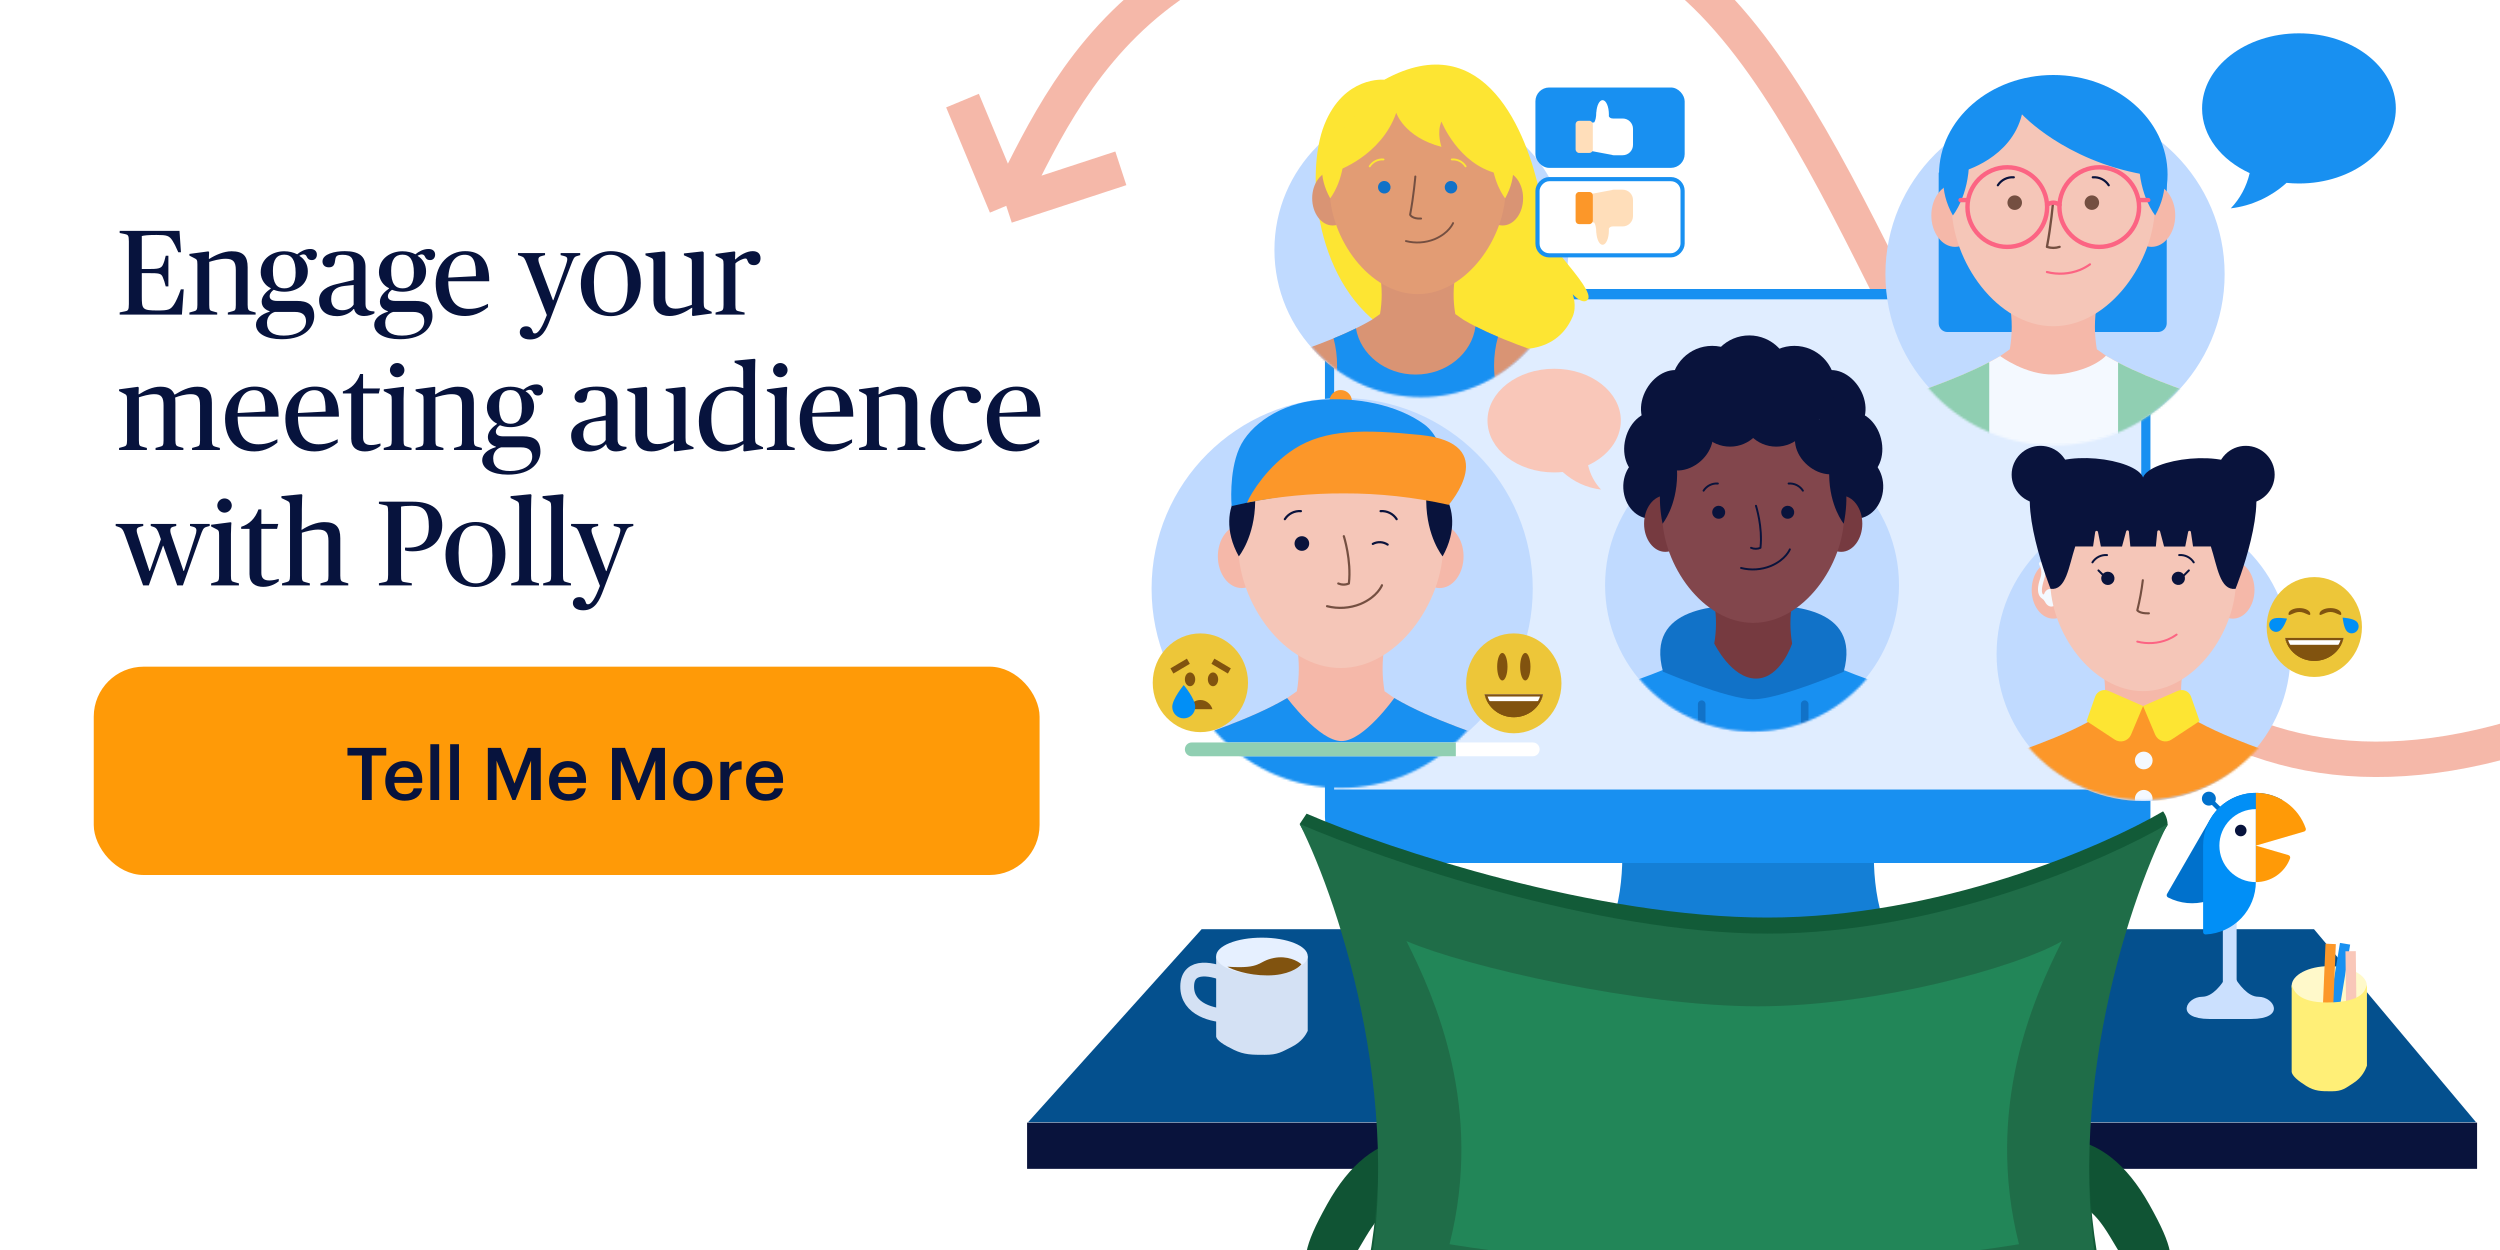 <svg width="1200" height="600" viewBox="0 0 1200 600" fill="none" xmlns="http://www.w3.org/2000/svg">
<rect x="0" y="0" width="1200" height="600" fill="#333333" stroke="none"/>
<g clip-path="url(#clip0_1_1933)">
<rect width="1200" height="600" fill="white"/>
<path d="M1423.5 226.794C915.5 639.294 960 -3.406 756 -36.206C552 -69.005 511 45.794 483 98.795M483 98.795L462 48.294M483 98.795L538 80.794" stroke="#F5B8A9" stroke-width="17"/>
<rect x="493" y="538.859" width="696" height="22.188" fill="#09133C"/>
<path d="M576.794 446H1110.71L1188.5 538.672H493.456L576.794 446Z" fill="#04508E"/>
<path d="M920.337 457.239C901.159 457.239 898.569 419.03 899.671 405.436H778.491C779.593 419.03 777.003 457.239 757.825 457.239H920.337Z" fill="#147FD6"/>
<rect x="635.974" y="138.707" width="396.235" height="275.546" rx="22.044" fill="#1890F1"/>
<path d="M640.382 165.711C640.382 153.537 650.252 143.667 662.426 143.667H1005.76C1017.93 143.667 1027.8 153.537 1027.8 165.711V378.984H640.382V165.711Z" fill="#E0EDFF"/>
<circle cx="840.98" cy="280.889" r="70.54" fill="#C0DAFF"/>
<mask id="mask0_1_1933" style="mask-type:alpha" maskUnits="userSpaceOnUse" x="770" y="208" width="143" height="144">
<path d="M841.5 351.067C880.988 351.067 913 319.066 913 279.591C913 240.116 880.988 208.115 841.5 208.115C802.012 208.115 770 240.116 770 279.591C770 319.066 802.012 351.067 841.5 351.067Z" fill="#E6F0FF"/>
</mask>
<g mask="url(#mask0_1_1933)">
<path d="M773.454 331.105C766.583 334.435 765.542 351.304 768.457 359.847C770.871 366.904 823.585 361.862 841.528 359.553C852.1 360.916 874.699 363.215 892.009 363.442C901.104 361.89 909.243 360.225 914.874 359.005C917.448 350.244 916.265 334.331 909.602 331.105C902.732 327.775 880.86 321.521 864.365 311.777L860.229 308.882C860.229 308.882 854.74 325.722 842.882 325.722C831.023 325.722 822.847 308.872 822.847 308.872L818.711 311.767C802.206 321.521 780.335 327.775 773.454 331.105Z" fill="#1890F1"/>
<path d="M841.594 290.338C825.402 290.338 789.619 290.603 798.24 322.41C798.24 322.41 829.282 335.655 841.509 335.655H841.727C853.954 335.655 884.996 322.41 884.996 322.41C893.561 290.603 857.816 290.32 841.594 290.338Z" fill="#1172C8"/>
<path d="M860.229 308.882C859.12 302.49 859.12 295.955 860.229 289.563C860.229 289.563 848.872 286.554 841.537 288.882C834.184 286.554 822.846 289.563 822.846 289.563C823.95 295.955 823.95 302.489 822.846 308.882C822.846 308.882 831.023 325.722 842.881 325.722C854.74 325.722 860.229 308.882 860.229 308.882Z" fill="#763A40"/>
<path d="M866.258 336.176H866.249C865.245 336.176 864.432 336.99 864.432 337.993V359.762C864.432 360.765 865.245 361.578 866.249 361.578H866.258C867.262 361.578 868.075 360.765 868.075 359.762V337.993C868.075 336.99 867.262 336.176 866.258 336.176Z" fill="#1172C8"/>
<path d="M816.818 336.176H816.808C815.805 336.176 814.991 336.99 814.991 337.993V359.762C814.991 360.765 815.805 361.578 816.808 361.578H816.818C817.821 361.578 818.635 360.765 818.635 359.762V337.993C818.635 336.99 817.821 336.176 816.818 336.176Z" fill="#1172C8"/>
</g>
<path d="M903.934 234.452C904.359 226.092 898.965 219.023 891.887 218.664C884.808 218.304 878.726 224.789 878.3 233.149C877.875 241.509 883.269 248.577 890.347 248.937C897.426 249.297 903.508 242.811 903.934 234.452Z" fill="#09133C"/>
<path d="M894.989 229.069C901.505 227.441 905.05 219.173 902.908 210.601C900.765 202.029 893.746 196.4 887.23 198.027C880.713 199.655 877.168 207.924 879.311 216.496C881.454 225.067 888.473 230.697 894.989 229.069Z" fill="#09133C"/>
<path d="M890.246 206.628C896.063 203.271 897.196 194.346 892.776 186.694C888.357 179.043 880.059 175.561 874.243 178.918C868.426 182.275 867.293 191.2 871.713 198.851C876.132 206.503 884.43 209.985 890.246 206.628Z" fill="#09133C"/>
<path d="M792.778 248.941C799.857 248.582 805.25 241.513 804.825 233.153C804.4 224.794 798.317 218.308 791.239 218.668C784.161 219.028 778.767 226.096 779.192 234.456C779.617 242.816 785.7 249.301 792.778 248.941Z" fill="#09133C"/>
<path d="M883.728 264.888C889.352 264.888 893.911 258.84 893.911 251.378C893.911 243.917 889.352 237.868 883.728 237.868C878.104 237.868 873.545 243.917 873.545 251.378C873.545 258.84 878.104 264.888 883.728 264.888Z" fill="#763A40"/>
<path d="M799.338 264.888C804.962 264.888 809.521 258.84 809.521 251.378C809.521 243.917 804.962 237.868 799.338 237.868C793.714 237.868 789.155 243.917 789.155 251.378C789.155 258.84 793.714 264.888 799.338 264.888Z" fill="#763A40"/>
<path d="M885.195 246.942C885.195 271.048 865.652 298.976 841.528 298.976C817.404 298.976 797.871 271.085 797.871 246.942C797.786 241.156 798.852 235.411 801.008 230.04C803.164 224.67 806.367 219.782 810.429 215.66C814.492 211.539 819.334 208.266 824.674 206.032C830.014 203.797 835.744 202.647 841.533 202.647C847.321 202.647 853.052 203.797 858.392 206.032C863.731 208.266 868.573 211.539 872.636 215.66C876.699 219.782 879.902 224.67 882.057 230.04C884.213 235.411 885.28 241.156 885.195 246.942V246.942Z" fill="#82464C"/>
<path d="M821.853 245.891C821.851 246.509 822.032 247.114 822.374 247.629C822.716 248.143 823.203 248.545 823.774 248.783C824.344 249.02 824.973 249.083 825.579 248.964C826.186 248.845 826.743 248.548 827.181 248.112C827.618 247.676 827.917 247.119 828.038 246.513C828.159 245.908 828.098 245.279 827.862 244.708C827.626 244.137 827.226 243.649 826.712 243.306C826.198 242.962 825.594 242.779 824.976 242.779C824.566 242.778 824.16 242.857 823.781 243.013C823.402 243.169 823.058 243.398 822.768 243.687C822.478 243.976 822.248 244.32 822.09 244.698C821.933 245.076 821.853 245.482 821.853 245.891" fill="#09133C"/>
<path d="M854.977 245.891C854.975 246.51 855.157 247.115 855.499 247.629C855.841 248.144 856.329 248.546 856.9 248.783C857.471 249.021 858.1 249.084 858.707 248.963C859.313 248.843 859.871 248.546 860.308 248.109C860.745 247.671 861.043 247.114 861.163 246.508C861.283 245.901 861.221 245.273 860.983 244.702C860.746 244.131 860.344 243.643 859.829 243.301C859.314 242.959 858.709 242.777 858.09 242.779C857.681 242.779 857.276 242.859 856.899 243.016C856.521 243.172 856.178 243.401 855.889 243.69C855.599 243.98 855.37 244.323 855.214 244.7C855.057 245.078 854.977 245.483 854.977 245.891" fill="#09133C"/>
<path fill-rule="evenodd" clip-rule="evenodd" d="M824.532 232.569C823.272 232.471 822.01 232.718 820.88 233.283C819.749 233.848 818.794 234.71 818.116 235.776C817.976 235.996 817.684 236.061 817.463 235.921C817.243 235.781 817.177 235.489 817.318 235.268C818.088 234.057 819.173 233.079 820.456 232.437C821.74 231.795 823.174 231.515 824.605 231.626C824.866 231.646 825.061 231.873 825.041 232.134C825.02 232.394 824.793 232.589 824.532 232.569Z" fill="#09133C"/>
<path fill-rule="evenodd" clip-rule="evenodd" d="M858.499 231.626C859.93 231.515 861.364 231.795 862.648 232.437C863.932 233.079 865.016 234.057 865.786 235.268C865.927 235.489 865.862 235.781 865.641 235.921C865.42 236.061 865.128 235.996 864.988 235.776C864.31 234.71 863.355 233.848 862.224 233.283C861.094 232.718 859.832 232.471 858.572 232.569C858.311 232.589 858.084 232.394 858.063 232.134C858.043 231.873 858.238 231.646 858.499 231.626Z" fill="#09133C"/>
<path fill-rule="evenodd" clip-rule="evenodd" d="M842.718 242.329C842.967 242.249 843.234 242.386 843.313 242.635L842.863 242.779C843.313 242.635 843.313 242.635 843.313 242.635L843.314 242.638L843.316 242.644L843.324 242.668C843.33 242.689 843.34 242.719 843.352 242.759C843.376 242.839 843.412 242.957 843.456 243.11C843.546 243.416 843.672 243.862 843.819 244.428C844.113 245.56 844.493 247.171 844.837 249.091C845.523 252.927 846.07 258.02 845.49 263.004C845.471 263.172 845.363 263.317 845.208 263.384C844.437 263.718 843.604 263.89 842.763 263.89C841.922 263.89 841.09 263.718 840.318 263.384C840.078 263.28 839.968 263.001 840.072 262.762C840.176 262.522 840.454 262.412 840.694 262.516C841.347 262.798 842.051 262.944 842.763 262.944C843.385 262.944 844 262.833 844.581 262.617C845.095 257.849 844.571 252.975 843.905 249.258C843.566 247.366 843.192 245.779 842.903 244.666C842.758 244.11 842.635 243.673 842.548 243.375C842.505 243.226 842.47 243.112 842.447 243.036C842.435 242.998 842.426 242.969 842.42 242.951L842.414 242.93L842.412 242.925L842.412 242.923C842.412 242.923 842.412 242.923 842.412 242.923C842.332 242.675 842.47 242.408 842.718 242.329Z" fill="#09133C"/>
<path fill-rule="evenodd" clip-rule="evenodd" d="M859.29 263.255C859.535 263.347 859.657 263.621 859.565 263.865L859.122 263.697C859.565 263.865 859.565 263.865 859.565 263.865L859.563 263.868L859.562 263.872L859.556 263.887C859.551 263.899 859.544 263.915 859.536 263.936C859.518 263.978 859.492 264.038 859.457 264.113C859.387 264.264 859.279 264.479 859.128 264.744C858.826 265.276 858.349 266.01 857.639 266.84C856.218 268.502 853.871 270.544 850.155 272.117L850.147 272.121C845.524 273.978 840.429 274.316 835.601 273.086C835.348 273.022 835.195 272.764 835.259 272.511C835.324 272.258 835.582 272.105 835.835 272.169C840.467 273.35 845.355 273.026 849.79 271.244C853.359 269.733 855.587 267.784 856.919 266.225C857.587 265.445 858.03 264.761 858.306 264.277C858.443 264.035 858.539 263.843 858.599 263.714C858.629 263.649 858.65 263.6 858.663 263.569C858.67 263.553 858.675 263.542 858.677 263.535L858.68 263.529C858.773 263.285 859.046 263.162 859.29 263.255Z" fill="#09133C"/>
<path d="M884.987 251.378C884.987 251.378 878.163 243.157 878.003 227.934C877.842 212.712 890.192 225.683 884.987 251.378Z" fill="#09133C"/>
<path d="M852.592 214.387C861.911 214.387 869.466 206.835 869.466 197.519C869.466 188.203 861.911 180.65 852.592 180.65C843.273 180.65 835.718 188.203 835.718 197.519C835.718 206.835 843.273 214.387 852.592 214.387Z" fill="#09133C"/>
<path d="M886.697 224.267C890.965 219.357 889.337 210.956 883.06 205.503C876.783 200.05 868.234 199.611 863.966 204.521C859.697 209.431 861.326 217.832 867.603 223.285C873.88 228.737 882.428 229.177 886.697 224.267Z" fill="#09133C"/>
<path d="M803.814 216.478C805.957 207.906 802.411 199.638 795.895 198.01C789.379 196.382 782.36 202.012 780.217 210.584C778.074 219.156 781.62 227.424 788.136 229.052C794.652 230.679 801.671 225.05 803.814 216.478Z" fill="#09133C"/>
<path d="M811.426 198.848C815.845 191.196 814.712 182.272 808.896 178.915C803.079 175.558 794.781 179.039 790.362 186.691C785.943 194.343 787.076 203.267 792.892 206.624C798.709 209.982 807.007 206.5 811.426 198.848Z" fill="#09133C"/>
<path d="M798.032 251.378C798.032 251.378 804.856 243.157 805.017 227.934C805.178 212.712 792.837 225.683 798.032 251.378Z" fill="#09133C"/>
<path d="M830.437 214.387C839.757 214.387 847.311 206.835 847.311 197.519C847.311 188.203 839.757 180.65 830.437 180.65C821.118 180.65 813.563 188.203 813.563 197.519C813.563 206.835 821.118 214.387 830.437 214.387Z" fill="#09133C"/>
<path d="M821.844 205.314C832.7 205.314 841.5 196.517 841.5 185.664C841.5 174.812 832.7 166.014 821.844 166.014C810.988 166.014 802.187 174.812 802.187 185.664C802.187 196.517 810.988 205.314 821.844 205.314Z" fill="#09133C"/>
<path d="M861.28 205.314C872.136 205.314 880.937 196.517 880.937 185.664C880.937 174.812 872.136 166.014 861.28 166.014C850.424 166.014 841.624 174.812 841.624 185.664C841.624 196.517 850.424 205.314 861.28 205.314Z" fill="#09133C"/>
<path d="M839.645 200.3C850.501 200.3 859.302 191.502 859.302 180.65C859.302 169.798 850.501 161 839.645 161C828.789 161 819.989 169.798 819.989 180.65C819.989 191.502 828.789 200.3 839.645 200.3Z" fill="#09133C"/>
<path d="M816.279 221.385C822.516 215.899 824.09 207.496 819.795 202.617C815.5 197.738 806.963 198.231 800.726 203.717C794.489 209.204 792.915 217.607 797.21 222.486C801.504 227.365 810.042 226.872 816.279 221.385Z" fill="#09133C"/>
<circle cx="682.265" cy="119.97" r="70.54" fill="#C0DAFF"/>
<path d="M664.459 38.266C664.459 38.266 645.142 36.282 635.711 59.827C626.281 83.372 631.193 137.913 667.469 159.492C703.744 181.071 723.09 167.036 723.09 167.036C723.09 167.036 746.295 172.229 754.893 151.921C757.024 146.883 754.893 141.223 754.893 141.223C754.893 141.223 759.466 146.38 761.963 144.012C764.588 141.507 757.509 132.912 750.228 123.988C745.142 117.761 741.438 103.926 739.133 92.899C733.151 64.563 713.028 11.667 664.459 38.266Z" fill="#FDE533"/>
<mask id="mask1_1_1933" style="mask-type:alpha" maskUnits="userSpaceOnUse" x="613" y="52" width="139" height="139">
<path d="M682.103 190.599C720.268 190.599 751.207 159.671 751.207 121.519C751.207 83.367 720.268 52.438 682.103 52.438C643.939 52.438 613 83.367 613 121.519C613 159.671 643.939 190.599 682.103 190.599Z" fill="#E6F0FF"/>
</mask>
<g mask="url(#mask1_1_1933)">
<path d="M746.258 172.229C739.618 169.011 718.48 162.967 702.537 153.549L698.54 150.751C697.468 144.573 697.468 138.257 698.54 132.08C698.54 132.08 687.564 129.172 680.475 131.431C673.368 129.172 662.41 132.08 662.41 132.08C663.478 138.258 663.478 144.573 662.41 150.751L658.413 153.549C642.461 162.967 621.323 169.011 614.674 172.229C608.024 175.448 607.027 191.751 609.844 200.008C612.177 206.829 663.124 201.955 680.466 199.724C697.845 201.955 748.764 206.829 751.097 200.008C753.914 191.751 752.908 175.448 746.258 172.229Z" fill="#D99474"/>
<path d="M717.153 175.503C717.141 170.829 717.778 166.176 719.047 161.678C715.434 160.151 711.775 158.487 708.235 156.676C706.534 169.697 694.314 179.791 679.478 179.791C664.999 179.791 653.008 170.172 650.858 157.609C647.309 159.355 643.669 160.955 640.111 162.418C641.243 166.688 641.812 171.086 641.803 175.503C641.803 186.777 638.236 196.853 632.656 203.473C649.258 203.181 670.469 201.014 680.484 199.724C690.107 200.968 710.037 203.007 726.3 203.382C720.711 196.808 717.153 186.75 717.153 175.503Z" fill="#1890F1"/>
</g>
<path d="M721.251 108.233C726.687 108.233 731.093 102.387 731.093 95.176C731.093 87.965 726.687 82.119 721.251 82.119C715.816 82.119 711.409 87.965 711.409 95.176C711.409 102.387 715.816 108.233 721.251 108.233Z" fill="#D99474"/>
<path d="M639.69 108.233C645.125 108.233 649.532 102.387 649.532 95.176C649.532 87.965 645.125 82.119 639.69 82.119C634.254 82.119 629.848 87.965 629.848 95.176C629.848 102.387 634.254 108.233 639.69 108.233Z" fill="#D99474"/>
<path d="M722.669 90.888C722.669 114.195 703.781 141.178 680.466 141.178C657.151 141.178 638.272 114.232 638.272 90.888C638.19 85.296 639.22 79.743 641.304 74.553C643.388 69.363 646.483 64.639 650.41 60.655C654.336 56.672 659.016 53.508 664.177 51.349C669.337 49.19 674.876 48.078 680.47 48.078C686.065 48.078 691.603 49.19 696.764 51.349C701.925 53.508 706.605 56.672 710.531 60.655C714.458 64.639 717.553 69.363 719.637 74.553C721.72 79.743 722.751 85.296 722.669 90.888V90.888Z" fill="#E29C74"/>
<path d="M661.441 89.873C661.439 90.47 661.615 91.055 661.945 91.552C662.276 92.049 662.746 92.438 663.298 92.667C663.849 92.897 664.456 92.958 665.043 92.843C665.629 92.727 666.167 92.441 666.59 92.019C667.013 91.597 667.302 91.06 667.419 90.474C667.536 89.889 667.477 89.281 667.249 88.73C667.021 88.178 666.634 87.706 666.137 87.374C665.641 87.042 665.057 86.865 664.459 86.865C664.063 86.864 663.671 86.941 663.305 87.091C662.939 87.242 662.606 87.463 662.326 87.743C662.045 88.022 661.823 88.354 661.671 88.72C661.519 89.085 661.441 89.477 661.441 89.873" fill="#1172C8"/>
<path d="M693.473 89.873C693.473 90.468 693.649 91.05 693.98 91.544C694.31 92.039 694.78 92.425 695.33 92.652C695.88 92.88 696.485 92.939 697.069 92.823C697.653 92.707 698.189 92.421 698.61 92C699.031 91.579 699.317 91.043 699.433 90.46C699.549 89.876 699.49 89.272 699.262 88.722C699.034 88.172 698.649 87.702 698.154 87.372C697.659 87.041 697.077 86.865 696.482 86.865C695.684 86.865 694.918 87.182 694.354 87.746C693.79 88.31 693.473 89.075 693.473 89.873" fill="#1172C8"/>
<path fill-rule="evenodd" clip-rule="evenodd" d="M664.04 76.997C662.822 76.903 661.602 77.142 660.51 77.688C659.417 78.234 658.494 79.067 657.839 80.097C657.703 80.31 657.421 80.373 657.208 80.237C656.994 80.102 656.932 79.819 657.067 79.606C657.811 78.436 658.86 77.49 660.101 76.87C661.341 76.25 662.727 75.979 664.111 76.086C664.362 76.105 664.551 76.325 664.531 76.577C664.512 76.829 664.292 77.017 664.04 76.997Z" fill="#FDE533"/>
<path fill-rule="evenodd" clip-rule="evenodd" d="M696.83 76.086C698.212 75.977 699.598 76.248 700.838 76.868C702.078 77.489 703.124 78.436 703.866 79.607C704.001 79.821 703.937 80.103 703.724 80.238C703.51 80.373 703.228 80.309 703.093 80.096C702.44 79.065 701.519 78.232 700.428 77.686C699.337 77.14 698.118 76.902 696.902 76.997C696.65 77.017 696.43 76.829 696.41 76.577C696.39 76.326 696.578 76.106 696.83 76.086Z" fill="#FDE533"/>
<path fill-rule="evenodd" clip-rule="evenodd" d="M697.644 106.646C697.879 106.736 697.997 107.001 697.906 107.237L697.479 107.072C697.906 107.237 697.906 107.236 697.906 107.237L697.905 107.239L697.903 107.244L697.897 107.258C697.893 107.269 697.886 107.285 697.877 107.305C697.86 107.346 697.835 107.403 697.8 107.476C697.732 107.622 697.627 107.829 697.48 108.086C697.186 108.599 696.722 109.309 696.033 110.111C694.656 111.719 692.386 113.694 688.804 115.219L688.796 115.223C684.327 117.018 679.403 117.345 674.737 116.156C674.492 116.093 674.344 115.844 674.407 115.6C674.469 115.355 674.718 115.207 674.963 115.27C679.44 116.411 684.163 116.097 688.45 114.376C691.89 112.911 694.046 111.024 695.339 109.516C695.986 108.761 696.418 108.1 696.687 107.632C696.821 107.397 696.914 107.212 696.973 107.087C697.002 107.024 697.023 106.977 697.036 106.947C697.042 106.931 697.047 106.92 697.05 106.914L697.052 106.907C697.143 106.672 697.408 106.555 697.644 106.646Z" fill="#744F41"/>
<path d="M638.492 95.185C638.492 95.185 645.077 87.24 645.233 72.527C645.388 57.815 626.583 73.862 638.492 95.185Z" fill="#FDE533"/>
<path d="M722.468 95.185C722.468 95.185 715.873 87.24 715.717 72.527C715.562 57.815 734.377 73.862 722.468 95.185Z" fill="#FDE533"/>
<path fill-rule="evenodd" clip-rule="evenodd" d="M679.4 84.242C679.666 84.265 679.865 84.499 679.842 84.766L679.359 84.725L678.876 84.685C678.898 84.418 679.133 84.22 679.4 84.242ZM677.364 102.984C678.209 98.551 678.826 94.029 679.232 90.601C679.439 88.863 679.591 87.405 679.692 86.381C679.742 85.87 679.78 85.466 679.805 85.19C679.817 85.053 679.827 84.947 679.833 84.875L679.84 84.794L679.842 84.766C679.842 84.766 679.842 84.766 679.359 84.725L678.876 84.685L678.874 84.711L678.867 84.791C678.861 84.862 678.852 84.966 678.839 85.103C678.814 85.376 678.777 85.777 678.727 86.286C678.627 87.305 678.475 88.756 678.269 90.487C677.859 93.95 677.234 98.525 676.377 102.985C676.358 103.085 676.37 103.189 676.414 103.282L676.853 103.077C676.414 103.282 676.414 103.281 676.414 103.282L676.414 103.283L676.415 103.285L676.417 103.289L676.422 103.3C676.426 103.308 676.432 103.318 676.438 103.329C676.451 103.353 676.468 103.384 676.491 103.421C676.537 103.494 676.604 103.592 676.698 103.706C676.886 103.933 677.179 104.22 677.615 104.494C678.491 105.044 679.908 105.517 682.131 105.389C682.398 105.374 682.603 105.145 682.587 104.877C682.572 104.61 682.342 104.406 682.075 104.422C680.018 104.54 678.809 104.099 678.131 103.673C677.789 103.459 677.572 103.242 677.445 103.088C677.413 103.049 677.386 103.014 677.364 102.984Z" fill="#744F41"/>
<path d="M641.373 82.128C641.373 82.128 662.923 75.042 670.204 54.103C670.204 54.103 673.862 65.789 691.909 70.489C691.909 70.489 689.476 63.658 691.909 58.355C691.909 58.355 699.949 78.809 718.763 83.29C737.578 87.77 720.437 56.224 710.422 49.861C700.406 43.496 693.4 41.055 682.067 41.055C670.734 41.055 643.184 54.313 639.855 72.765C636.525 91.217 641.373 82.128 641.373 82.128Z" fill="#FDE533"/>
<circle cx="986.413" cy="131.58" r="81.413" fill="#C0DAFF"/>
<path d="M930.566 82.84H1040.03V155.174C1040.03 156.288 1039.58 157.356 1038.79 158.144C1038 158.932 1036.93 159.375 1035.81 159.375H934.788C933.669 159.375 932.595 158.932 931.803 158.144C931.011 157.356 930.566 156.288 930.566 155.174V82.84Z" fill="#1890F1"/>
<mask id="mask2_1_1933" style="mask-type:alpha" maskUnits="userSpaceOnUse" x="906" y="53" width="160" height="161">
<path d="M985.924 213.747C1030.06 213.747 1065.84 177.981 1065.84 133.861C1065.84 89.742 1030.06 53.976 985.924 53.976C941.79 53.976 906.012 89.742 906.012 133.861C906.012 177.981 941.79 213.747 985.924 213.747Z" fill="#E6F0FF"/>
</mask>
<g mask="url(#mask2_1_1933)">
<path d="M1061.66 192.505C1053.98 188.783 1029.53 181.793 1011.1 170.902L1006.49 167.666C1005.25 160.522 1005.25 153.218 1006.49 146.075C1006.49 146.075 993.793 142.712 985.596 145.324C977.377 142.712 964.705 146.075 964.705 146.075C965.94 153.219 965.94 160.522 964.705 167.666L960.083 170.902C941.636 181.793 917.192 188.783 909.502 192.505C901.812 196.227 900.659 215.08 903.917 224.628C906.614 232.516 965.53 226.88 985.585 224.3C1005.68 226.88 1064.57 232.516 1067.26 224.628C1070.51 215.08 1069.35 196.227 1061.66 192.505Z" fill="#F5B8A9"/>
<path d="M1067.28 224.628C1070.53 215.111 1069.39 196.226 1061.69 192.504C1053.99 188.782 1029.56 181.793 1011.12 170.902L1010.87 170.722C1006.12 175.639 995.571 179.477 985.924 179.752C972.364 180.144 960.094 170.902 960.094 170.902C941.658 181.793 917.203 188.782 909.523 192.504C901.844 196.226 900.712 215.08 903.886 224.628C906.583 232.516 965.499 226.88 985.565 224.3C1005.66 226.88 1064.58 232.516 1067.28 224.628Z" fill="#F4F9FF"/>
<path d="M954.826 173.821C937.257 183.052 916.473 189.121 909.491 192.505C901.812 196.227 900.649 215.08 903.907 224.628C905.673 229.799 931.545 229.165 954.826 227.388V173.821Z" fill="#90CFB2"/>
<path d="M1061.66 192.504C1054.73 189.142 1034.16 183.136 1016.67 174V227.409C1039.87 229.164 1065.5 229.767 1067.25 224.628C1070.51 215.08 1069.35 196.226 1061.66 192.504Z" fill="#90CFB2"/>
</g>
<path d="M985.575 131.525C1015.87 131.525 1040.43 110.141 1040.43 83.762C1040.43 57.384 1015.87 36 985.575 36C955.28 36 930.721 57.384 930.721 83.762C930.721 110.141 955.28 131.525 985.575 131.525Z" fill="#1890F1"/>
<path d="M1032.74 118.498C1039.03 118.498 1044.12 111.738 1044.12 103.398C1044.12 95.059 1039.03 88.299 1032.74 88.299C1026.45 88.299 1021.36 95.059 1021.36 103.398C1021.36 111.738 1026.45 118.498 1032.74 118.498Z" fill="#F5B8A9"/>
<path d="M938.421 118.498C944.707 118.498 949.802 111.738 949.802 103.398C949.802 95.059 944.707 88.299 938.421 88.299C932.135 88.299 927.04 95.059 927.04 103.398C927.04 111.738 932.135 118.498 938.421 118.498Z" fill="#F5B8A9"/>
<path d="M1034.38 98.439C1034.38 125.392 1012.54 156.595 985.575 156.595C958.613 156.595 936.781 125.434 936.781 98.439C936.686 91.972 937.878 85.551 940.287 79.549C942.697 73.547 946.276 68.084 950.817 63.477C955.358 58.87 960.77 55.212 966.738 52.715C972.706 50.218 979.111 48.933 985.58 48.933C992.05 48.933 998.455 50.218 1004.42 52.715C1010.39 55.212 1015.8 58.87 1020.34 63.477C1024.88 68.084 1028.46 73.547 1030.87 79.549C1033.28 85.551 1034.47 91.972 1034.38 98.439V98.439Z" fill="#F5C6B8"/>
<path d="M963.574 97.266C963.572 97.956 963.775 98.632 964.157 99.207C964.539 99.782 965.084 100.231 965.721 100.497C966.359 100.762 967.061 100.833 967.739 100.7C968.417 100.566 969.04 100.235 969.529 99.747C970.018 99.26 970.352 98.638 970.487 97.961C970.623 97.284 970.554 96.581 970.29 95.943C970.026 95.305 969.579 94.759 969.005 94.375C968.43 93.992 967.755 93.787 967.064 93.787C966.606 93.785 966.153 93.874 965.729 94.048C965.306 94.223 964.921 94.479 964.597 94.802C964.272 95.125 964.015 95.509 963.84 95.932C963.664 96.355 963.574 96.808 963.574 97.266" fill="#744F41"/>
<path d="M1000.62 97.265C1000.62 97.954 1000.82 98.626 1001.2 99.198C1001.59 99.77 1002.13 100.216 1002.76 100.479C1003.4 100.743 1004.1 100.812 1004.78 100.677C1005.45 100.543 1006.07 100.212 1006.56 99.725C1007.04 99.239 1007.38 98.619 1007.51 97.944C1007.64 97.269 1007.57 96.57 1007.31 95.934C1007.05 95.299 1006.6 94.755 1006.03 94.373C1005.46 93.991 1004.78 93.787 1004.1 93.787C1003.17 93.787 1002.29 94.153 1001.64 94.805C1000.98 95.458 1000.62 96.343 1000.62 97.265" fill="#744F41"/>
<path fill-rule="evenodd" clip-rule="evenodd" d="M966.579 85.632C965.171 85.523 963.76 85.799 962.497 86.431C961.234 87.062 960.166 88.025 959.408 89.217C959.252 89.463 958.925 89.536 958.678 89.379C958.432 89.222 958.359 88.896 958.516 88.649C959.376 87.296 960.589 86.202 962.024 85.485C963.459 84.768 965.062 84.454 966.661 84.578C966.952 84.601 967.17 84.855 967.147 85.146C967.125 85.437 966.87 85.655 966.579 85.632Z" fill="#09133C"/>
<path fill-rule="evenodd" clip-rule="evenodd" d="M1004.5 84.578C1006.1 84.453 1007.7 84.766 1009.13 85.483C1010.57 86.201 1011.78 87.296 1012.64 88.65C1012.79 88.897 1012.72 89.224 1012.47 89.38C1012.22 89.536 1011.9 89.463 1011.74 89.216C1010.99 88.024 1009.92 87.06 1008.66 86.429C1007.4 85.797 1005.99 85.522 1004.58 85.632C1004.29 85.655 1004.04 85.438 1004.01 85.147C1003.99 84.856 1004.21 84.601 1004.5 84.578Z" fill="#09133C"/>
<path fill-rule="evenodd" clip-rule="evenodd" d="M985.485 96.707C985.794 96.733 986.022 97.004 985.996 97.312L985.438 97.265L984.879 97.218C984.905 96.909 985.176 96.68 985.485 96.707ZM983.174 118.107C984.9 118.577 986.73 118.53 988.435 117.965C988.729 117.868 989.046 118.027 989.143 118.321C989.24 118.615 989.081 118.932 988.787 119.029C986.698 119.721 984.442 119.721 982.353 119.029C982.085 118.941 981.925 118.668 981.978 118.392C982.969 113.229 983.695 107.935 984.172 103.929C984.411 101.927 984.588 100.248 984.705 99.07C984.764 98.481 984.807 98.017 984.836 97.701C984.85 97.543 984.861 97.422 984.868 97.341L984.876 97.248L984.879 97.218L985.438 97.265C985.996 97.312 985.996 97.312 985.996 97.312L985.994 97.345L985.985 97.439C985.978 97.522 985.967 97.644 985.953 97.803C985.923 98.122 985.88 98.589 985.821 99.181C985.703 100.365 985.526 102.051 985.286 104.062C984.821 107.954 984.123 113.067 983.174 118.107Z" fill="#744F41"/>
<path fill-rule="evenodd" clip-rule="evenodd" d="M1003.62 126.586C1003.79 126.824 1003.73 127.154 1003.49 127.324C1001.99 128.395 1000.37 129.294 998.672 130.004L998.666 130.006L998.666 130.006C993.495 132.083 987.798 132.461 982.398 131.086C982.115 131.013 981.944 130.726 982.016 130.443C982.088 130.16 982.376 129.989 982.659 130.061C987.84 131.38 993.307 131.018 998.268 129.026C999.897 128.348 1001.44 127.488 1002.88 126.463C1003.12 126.294 1003.45 126.349 1003.62 126.586Z" fill="#FC6483"/>
<path d="M937.373 103.409C937.373 103.409 945 94.22 945.18 77.207C945.359 60.193 923.602 78.751 937.373 103.409Z" fill="#1890F1"/>
<path d="M1034.49 103.409C1034.49 103.409 1026.87 94.22 1026.69 77.207C1026.51 60.193 1048.26 78.751 1034.49 103.409Z" fill="#1890F1"/>
<path fill-rule="evenodd" clip-rule="evenodd" d="M1007.64 81.352C997.668 81.352 989.584 89.433 989.584 99.401C989.584 109.37 997.668 117.451 1007.64 117.451C1017.61 117.451 1025.7 109.37 1025.7 99.401C1025.7 89.433 1017.61 81.352 1007.64 81.352ZM987.468 99.401C987.468 88.265 996.499 79.237 1007.64 79.237C1018.78 79.237 1027.81 88.265 1027.81 99.401C1027.81 110.538 1018.78 119.566 1007.64 119.566C996.499 119.566 987.468 110.538 987.468 99.401Z" fill="#FC6483"/>
<path fill-rule="evenodd" clip-rule="evenodd" d="M963.5 81.352C953.528 81.352 945.444 89.433 945.444 99.401C945.444 109.37 953.528 117.451 963.5 117.451C973.472 117.451 981.555 109.37 981.555 99.401C981.555 89.433 973.472 81.352 963.5 81.352ZM943.329 99.401C943.329 88.265 952.36 79.237 963.5 79.237C974.64 79.237 983.671 88.265 983.671 99.401C983.671 110.538 974.64 119.566 963.5 119.566C952.36 119.566 943.329 110.538 943.329 99.401Z" fill="#FC6483"/>
<path fill-rule="evenodd" clip-rule="evenodd" d="M985.575 98.332C984.741 98.332 983.933 98.626 983.294 99.163C982.847 99.539 982.18 99.482 981.804 99.035C981.428 98.588 981.486 97.921 981.933 97.545C982.952 96.688 984.242 96.217 985.575 96.217C986.908 96.217 988.198 96.688 989.218 97.545C989.665 97.921 989.722 98.588 989.346 99.035C988.97 99.482 988.303 99.539 987.856 99.163C987.217 98.626 986.41 98.332 985.575 98.332Z" fill="#FC6483"/>
<path fill-rule="evenodd" clip-rule="evenodd" d="M1025.7 96.028C1025.7 95.444 1026.17 94.971 1026.75 94.971H1031.15C1031.74 94.971 1032.21 95.444 1032.21 96.028C1032.21 96.612 1031.74 97.085 1031.15 97.085H1026.75C1026.17 97.085 1025.7 96.612 1025.7 96.028Z" fill="#FC6483"/>
<path fill-rule="evenodd" clip-rule="evenodd" d="M940.007 96.028C940.007 95.444 940.481 94.971 941.065 94.971H944.408C944.992 94.971 945.465 95.444 945.465 96.028C945.465 96.612 944.992 97.085 944.408 97.085H941.065C940.481 97.085 940.007 96.612 940.007 96.028Z" fill="#FC6483"/>
<path d="M942.154 82.261C942.154 82.261 965.425 76.149 970.544 54.885C970.544 54.885 990.811 76.932 1028.83 83.72C1028.83 83.72 1042.07 80.685 1034.38 70.577C1026.69 60.468 1013.15 39.775 989.753 41.371C966.356 42.968 948.797 50.888 942.154 68.219C935.512 85.549 942.154 82.261 942.154 82.261Z" fill="#1890F1"/>
<circle cx="644.24" cy="282.542" r="91.481" fill="#C0DAFF"/>
<mask id="mask3_1_1933" style="mask-type:alpha" maskUnits="userSpaceOnUse" x="563" y="217" width="161" height="162">
<path d="M643.5 378.215C687.959 378.215 724 342.186 724 297.742C724 253.298 687.959 217.269 643.5 217.269C599.041 217.269 563 253.298 563 297.742C563 342.186 599.041 378.215 643.5 378.215Z" fill="#E6F0FF"/>
</mask>
<g mask="url(#mask3_1_1933)">
<path d="M720.175 356.816C712.439 353.067 687.815 346.026 669.243 335.055L664.587 331.795C663.338 324.599 663.338 317.241 664.587 310.045C664.587 310.045 651.801 306.658 643.543 309.289C635.264 306.658 622.499 310.045 622.499 310.045C623.742 317.242 623.742 324.599 622.499 331.795L617.842 335.055C599.26 346.026 574.636 353.067 566.889 356.816C559.143 360.566 557.982 379.557 561.263 389.176C563.98 397.122 623.33 391.445 643.532 388.846C663.777 391.445 723.095 397.122 725.812 389.176C729.093 379.557 727.932 360.566 720.175 356.816Z" fill="#F5B8A9"/>
<path d="M561.263 389.176C563.98 397.122 623.33 391.445 643.532 388.846C663.777 391.445 723.095 397.122 725.812 389.176C729.093 379.59 727.943 360.566 720.175 356.816C712.407 353.067 687.815 346.026 669.243 335.055C669.243 335.055 654.646 355.719 643.905 355.719C633.165 355.719 617.842 335.055 617.842 335.055C599.26 346.026 574.636 353.067 566.889 356.816C559.143 360.566 557.982 379.558 561.263 389.176Z" fill="#1890F1"/>
</g>
<path d="M643.532 198.021C646.516 198.021 648.934 195.604 648.934 192.621C648.934 189.639 646.516 187.221 643.532 187.221C640.549 187.221 638.13 189.639 638.13 192.621C638.13 195.604 640.549 198.021 643.532 198.021Z" fill="#FC9729"/>
<path d="M691.043 282.265C697.375 282.265 702.508 275.455 702.508 267.054C702.508 258.654 697.375 251.844 691.043 251.844C684.711 251.844 679.578 258.654 679.578 267.054C679.578 275.455 684.711 282.265 691.043 282.265Z" fill="#F5B8A9"/>
<path d="M596.031 282.265C602.363 282.265 607.496 275.455 607.496 267.054C607.496 258.654 602.363 251.844 596.031 251.844C589.699 251.844 584.566 258.654 584.566 267.054C584.566 275.455 589.699 282.265 596.031 282.265Z" fill="#F5B8A9"/>
<path d="M692.695 262.059C692.695 289.21 670.692 320.643 643.532 320.643C616.372 320.643 594.379 289.253 594.379 262.059C594.283 255.545 595.484 249.077 597.911 243.03C600.339 236.984 603.944 231.481 608.519 226.84C613.093 222.2 618.544 218.515 624.556 216C630.568 213.484 637.02 212.189 643.537 212.189C650.054 212.189 656.506 213.484 662.518 216C668.53 218.515 673.981 222.2 678.556 226.84C683.13 231.481 686.735 236.984 689.163 243.03C691.59 249.077 692.791 255.545 692.695 262.059V262.059Z" fill="#F5C6B8"/>
<path d="M621.379 260.877C621.377 261.573 621.582 262.253 621.967 262.833C622.352 263.412 622.9 263.864 623.543 264.132C624.185 264.4 624.892 264.471 625.575 264.336C626.258 264.202 626.885 263.868 627.378 263.377C627.871 262.886 628.207 262.259 628.343 261.577C628.48 260.895 628.411 260.188 628.145 259.545C627.879 258.902 627.429 258.352 626.85 257.966C626.272 257.579 625.592 257.373 624.896 257.373C624.434 257.371 623.977 257.461 623.551 257.636C623.124 257.812 622.737 258.07 622.41 258.395C622.083 258.721 621.824 259.108 621.647 259.533C621.47 259.959 621.379 260.416 621.379 260.877" fill="#09133C"/>
<path fill-rule="evenodd" clip-rule="evenodd" d="M624.396 245.878C622.978 245.768 621.556 246.046 620.284 246.682C619.012 247.318 617.936 248.288 617.173 249.489C617.015 249.737 616.686 249.81 616.437 249.652C616.189 249.495 616.116 249.166 616.274 248.917C617.141 247.554 618.362 246.452 619.807 245.73C621.253 245.007 622.868 244.691 624.479 244.816C624.772 244.839 624.992 245.095 624.969 245.388C624.946 245.681 624.69 245.901 624.396 245.878Z" fill="#09133C"/>
<path fill-rule="evenodd" clip-rule="evenodd" d="M662.638 244.816C664.249 244.691 665.864 245.007 667.309 245.73C668.755 246.452 669.976 247.554 670.843 248.917C671.001 249.166 670.928 249.495 670.679 249.652C670.431 249.81 670.102 249.737 669.944 249.489C669.181 248.288 668.105 247.318 666.833 246.682C665.56 246.046 664.139 245.768 662.72 245.878C662.427 245.901 662.171 245.681 662.148 245.388C662.125 245.095 662.345 244.839 662.638 244.816Z" fill="#09133C"/>
<path fill-rule="evenodd" clip-rule="evenodd" d="M644.872 256.865C645.152 256.776 645.452 256.93 645.542 257.21L645.034 257.373C645.542 257.21 645.542 257.21 645.542 257.21L645.543 257.213L645.545 257.22L645.553 257.247C645.561 257.271 645.571 257.305 645.585 257.35C645.613 257.44 645.653 257.573 645.703 257.745C645.803 258.089 645.945 258.592 646.111 259.229C646.442 260.503 646.87 262.317 647.257 264.479C648.03 268.798 648.646 274.532 647.993 280.143C647.971 280.332 647.85 280.495 647.675 280.571C646.806 280.947 645.869 281.141 644.922 281.141C643.975 281.141 643.038 280.947 642.169 280.571C641.899 280.454 641.775 280.14 641.892 279.87C642.009 279.6 642.323 279.476 642.593 279.593C643.328 279.912 644.121 280.076 644.922 280.076C645.622 280.076 646.315 279.951 646.969 279.707C647.548 274.339 646.957 268.852 646.208 264.667C645.826 262.536 645.405 260.75 645.079 259.497C644.917 258.871 644.778 258.378 644.68 258.043C644.631 257.876 644.592 257.748 644.566 257.662C644.553 257.619 644.543 257.587 644.536 257.565L644.529 257.542L644.527 257.536L644.527 257.535C644.527 257.535 644.527 257.535 644.527 257.535C644.437 257.255 644.592 256.955 644.872 256.865Z" fill="#744F41"/>
<path fill-rule="evenodd" clip-rule="evenodd" d="M663.529 280.425C663.804 280.53 663.942 280.837 663.838 281.112L663.34 280.923C663.838 281.112 663.838 281.113 663.838 281.113L663.837 281.114L663.837 281.115L663.835 281.121L663.828 281.137C663.823 281.15 663.815 281.169 663.805 281.193C663.785 281.24 663.756 281.307 663.717 281.392C663.637 281.562 663.517 281.805 663.347 282.104C663.007 282.703 662.469 283.53 661.67 284.466C660.07 286.339 657.427 288.639 653.243 290.404L653.235 290.408L653.235 290.407C648.03 292.499 642.294 292.88 636.858 291.495C636.573 291.422 636.4 291.132 636.473 290.847C636.546 290.562 636.836 290.39 637.121 290.462C642.336 291.791 647.839 291.427 652.833 289.421C656.851 287.725 659.36 285.53 660.86 283.774C661.611 282.895 662.11 282.124 662.42 281.578C662.575 281.305 662.683 281.089 662.75 280.943C662.784 280.87 662.808 280.815 662.823 280.78C662.83 280.762 662.836 280.749 662.839 280.742L662.842 280.734L662.842 280.734L662.842 280.734C662.946 280.459 663.254 280.321 663.529 280.425Z" fill="#744F41"/>
<path d="M594.635 267.065C594.635 267.065 602.306 257.809 602.487 240.671C602.669 223.532 580.762 242.226 594.635 267.065Z" fill="#09133C"/>
<path d="M692.46 267.065C692.46 267.065 684.778 257.809 684.597 240.671C684.416 223.532 706.333 242.226 692.46 267.065Z" fill="#09133C"/>
<path d="M645.034 235.014C669.808 233.278 695.369 241.256 695.369 241.256C695.369 241.256 696.584 213.189 683.649 203.709C670.713 194.229 650.618 190.341 632.802 191.992C614.987 193.643 599.877 203.592 594.806 215.277C589.734 226.962 591.183 242.907 591.183 242.907C608.892 238.832 626.9 236.192 645.034 235.014V235.014Z" fill="#1890F1"/>
<path d="M681.741 208.779C654.581 206.01 636.073 205.989 621.294 215.469C608.508 223.692 600.581 236.527 598.556 241.267C613.874 238.274 629.448 236.787 645.055 236.825C661.979 236.786 678.854 238.63 695.369 242.321C695.369 242.321 721.229 212.806 681.741 208.779Z" fill="#FC9729"/>
<path fill-rule="evenodd" clip-rule="evenodd" d="M658.696 260.611C659.886 259.968 661.228 259.661 662.579 259.724C663.93 259.786 665.238 260.216 666.363 260.967C666.608 261.13 666.674 261.461 666.511 261.705C666.347 261.95 666.017 262.016 665.772 261.853C664.808 261.21 663.687 260.842 662.53 260.788C661.373 260.734 660.222 260.997 659.203 261.548C658.944 261.688 658.621 261.592 658.481 261.333C658.341 261.074 658.438 260.751 658.696 260.611Z" fill="#09133C"/>
<circle cx="1028.9" cy="313.954" r="70.54" fill="#C0DAFF"/>
<mask id="mask4_1_1933" style="mask-type:alpha" maskUnits="userSpaceOnUse" x="956" y="238" width="146" height="146">
<path d="M1029 383.955C1069.32 383.955 1102 351.282 1102 310.979C1102 270.676 1069.32 238.003 1029 238.003C988.683 238.003 956 270.676 956 310.979C956 351.282 988.683 383.955 1029 383.955Z" fill="#E6F0FF"/>
</mask>
<g mask="url(#mask4_1_1933)">
<path d="M1055.16 346.622C1054.07 346.032 1053.01 345.434 1051.98 344.825L1047.76 341.869C1046.62 335.347 1046.62 328.678 1047.76 322.155C1047.76 322.155 1036.16 319.083 1028.67 321.459C1021.15 319.083 1009.59 322.155 1009.59 322.155C1010.71 328.678 1010.71 335.346 1009.59 341.869L1005.36 344.825C1004.32 345.443 1003.26 346.042 1002.18 346.631L1028.66 338.904L1055.16 346.622Z" fill="#F5B8A9"/>
<path d="M1098.18 364.549C1095.78 363.38 1091.55 361.863 1086.37 359.961L1075.2 380.245L1028.68 390.783L982.176 380.216L971.006 359.932C965.817 361.863 961.595 363.351 959.179 364.52C952.164 367.92 951.101 385.142 954.077 393.865C956.541 401.07 1010.36 395.932 1028.68 393.565C1047.04 395.932 1100.83 401.07 1103.29 393.865C1106.27 385.171 1105.21 367.949 1098.18 364.549Z" fill="#F5B8A9"/>
<path d="M1028.68 390.784L1075.2 380.216L1086.37 359.932C1077.4 356.658 1065.54 352.205 1055.18 346.593L1028.68 338.865L1002.2 346.593C991.828 352.243 979.972 356.658 971.005 359.932L982.175 380.216L1028.68 390.784Z" fill="#FC9729"/>
<path d="M1029 369.282C1031.35 369.282 1033.25 367.379 1033.25 365.032C1033.25 362.685 1031.35 360.782 1029 360.782C1026.65 360.782 1024.75 362.685 1024.75 365.032C1024.75 367.379 1026.65 369.282 1029 369.282Z" fill="#F4F9FF"/>
<path d="M1029 387.654C1031.35 387.654 1033.25 385.751 1033.25 383.404C1033.25 381.057 1031.35 379.154 1029 379.154C1026.65 379.154 1024.75 381.057 1024.75 383.404C1024.75 385.751 1026.65 387.654 1029 387.654Z" fill="#F4F9FF"/>
</g>
<path d="M1071.76 296.954C1077.5 296.954 1082.15 290.778 1082.15 283.16C1082.15 275.542 1077.5 269.367 1071.76 269.367C1066.02 269.367 1061.36 275.542 1061.36 283.16C1061.36 290.778 1066.02 296.954 1071.76 296.954Z" fill="#F5B8A9"/>
<path d="M985.606 296.954C991.348 296.954 996.003 290.778 996.003 283.16C996.003 275.542 991.348 269.367 985.606 269.367C979.864 269.367 975.209 275.542 975.209 283.16C975.209 290.778 979.864 296.954 985.606 296.954Z" fill="#F5B8A9"/>
<path d="M979.335 277.548C979.732 276.509 979.895 275.396 979.812 274.287C979.728 273.178 979.4 272.101 978.852 271.134C978.71 270.92 978.658 270.658 978.709 270.407C978.76 270.155 978.909 269.933 979.123 269.791C979.337 269.649 979.598 269.598 979.85 269.648C980.102 269.699 980.323 269.848 980.466 270.062C981.143 271.292 981.555 272.651 981.675 274.05C981.795 275.449 981.62 276.858 981.161 278.185C979.664 282.86 980.069 284.541 980.543 285.179C980.588 285.232 980.647 285.272 980.714 285.295C980.78 285.317 980.851 285.321 980.92 285.306C980.988 285.291 981.051 285.258 981.102 285.21C981.154 285.162 981.191 285.101 981.21 285.034C981.449 284.209 981.995 283.507 982.735 283.071C983.474 282.635 984.353 282.497 985.191 282.686C985.948 282.881 986.618 283.323 987.095 283.943C987.571 284.563 987.826 285.324 987.819 286.106V287.738C987.834 288.473 987.611 289.193 987.182 289.79C986.754 290.388 986.143 290.83 985.442 291.051C983.345 291.641 982.05 289.815 981.451 288.646C981.168 288.109 980.748 287.656 980.234 287.332C979.74 287.021 979.324 286.601 979.016 286.106C977.857 284.242 977.992 281.363 979.335 277.548Z" fill="#F4F9FF"/>
<path d="M1073.26 278.62C1073.26 303.241 1053.3 331.746 1028.68 331.746C1004.06 331.746 984.099 303.28 984.099 278.62C984.099 266.8 988.796 255.464 997.157 247.106C1005.52 238.748 1016.86 234.052 1028.68 234.052C1040.51 234.052 1051.85 238.748 1060.21 247.106C1068.57 255.464 1073.26 266.8 1073.26 278.62V278.62Z" fill="#F5C6B8"/>
<path fill-rule="evenodd" clip-rule="evenodd" d="M1011.33 266.921C1010.04 266.822 1008.75 267.074 1007.6 267.651C1006.45 268.227 1005.47 269.107 1004.78 270.195C1004.64 270.421 1004.34 270.487 1004.11 270.344C1003.89 270.201 1003.82 269.902 1003.96 269.677C1004.75 268.441 1005.86 267.442 1007.17 266.787C1008.48 266.131 1009.94 265.845 1011.4 265.958C1011.67 265.979 1011.87 266.211 1011.85 266.477C1011.83 266.743 1011.6 266.942 1011.33 266.921Z" fill="#09133C"/>
<path fill-rule="evenodd" clip-rule="evenodd" d="M1045.96 265.958C1047.42 265.843 1048.89 266.128 1050.2 266.784C1051.51 267.439 1052.62 268.44 1053.4 269.678C1053.54 269.903 1053.48 270.201 1053.25 270.344C1053.03 270.487 1052.73 270.42 1052.58 270.195C1051.89 269.105 1050.92 268.224 1049.76 267.648C1048.61 267.071 1047.32 266.819 1046.03 266.921C1045.77 266.942 1045.54 266.743 1045.52 266.478C1045.49 266.212 1045.69 265.979 1045.96 265.958Z" fill="#09133C"/>
<path fill-rule="evenodd" clip-rule="evenodd" d="M1028.62 278.005C1028.9 278.039 1029.1 278.294 1029.06 278.575C1028.49 283.363 1027.62 288.111 1026.47 292.795C1026.47 292.799 1026.48 292.802 1026.48 292.806C1026.61 292.923 1026.84 293.094 1027.21 293.266C1027.94 293.61 1029.24 293.966 1031.44 293.882C1031.72 293.871 1031.96 294.091 1031.97 294.373C1031.98 294.656 1031.76 294.894 1031.47 294.905C1029.16 294.994 1027.68 294.621 1026.77 294.192C1026.32 293.978 1026 293.752 1025.8 293.568C1025.7 293.476 1025.62 293.395 1025.57 293.333C1025.54 293.302 1025.52 293.275 1025.51 293.254C1025.5 293.244 1025.49 293.235 1025.49 293.227L1025.48 293.217L1025.48 293.212L1025.48 293.21L1025.48 293.209C1025.48 293.209 1025.48 293.209 1025.91 292.935L1025.48 293.209C1025.4 293.091 1025.38 292.947 1025.41 292.812C1026.58 288.083 1027.46 283.288 1028.05 278.452C1028.08 278.171 1028.34 277.971 1028.62 278.005Z" fill="#744F41"/>
<path fill-rule="evenodd" clip-rule="evenodd" d="M1045.16 304.332C1045.32 304.549 1045.27 304.851 1045.05 305.006C1043.68 305.985 1042.2 306.806 1040.65 307.454L1040.64 307.457L1040.64 307.457C1035.92 309.353 1030.71 309.699 1025.78 308.442C1025.52 308.376 1025.36 308.114 1025.43 307.855C1025.5 307.597 1025.76 307.44 1026.02 307.506C1030.75 308.712 1035.74 308.381 1040.28 306.561C1041.76 305.941 1043.18 305.156 1044.49 304.22C1044.71 304.065 1045.01 304.115 1045.16 304.332Z" fill="#FC6483"/>
<path d="M1079.54 227.118C1068.81 214.667 1031.82 220.356 1028.68 229.185C1025.3 220.163 988.562 214.696 977.827 227.118C967.092 239.539 984.272 282.649 984.272 282.649C991.77 283.557 992.969 271.927 996.119 262.316H1004.67L1005.7 255.342C1005.74 255.19 1005.82 255.054 1005.94 254.956C1006.06 254.858 1006.21 254.805 1006.37 254.805C1006.52 254.805 1006.67 254.858 1006.79 254.956C1006.91 255.054 1007 255.19 1007.03 255.342L1008.41 262.345H1018.56L1020.55 255.052C1020.59 254.901 1020.68 254.769 1020.81 254.679C1020.94 254.589 1021.09 254.547 1021.25 254.56C1021.41 254.572 1021.55 254.639 1021.67 254.748C1021.78 254.857 1021.85 255.002 1021.87 255.158L1022.57 262.345H1034.8L1035.5 255.158C1035.52 255.002 1035.59 254.857 1035.7 254.748C1035.82 254.639 1035.96 254.572 1036.12 254.56C1036.28 254.547 1036.43 254.589 1036.56 254.679C1036.69 254.769 1036.78 254.901 1036.83 255.052L1038.76 262.345H1048.91L1050.3 255.342C1050.32 255.185 1050.4 255.042 1050.53 254.939C1050.65 254.836 1050.8 254.78 1050.96 254.78C1051.12 254.78 1051.28 254.836 1051.4 254.939C1051.52 255.042 1051.6 255.185 1051.63 255.342L1052.66 262.316H1061.21C1064.32 271.927 1065.55 283.566 1073.05 282.649C1073.09 282.649 1090.28 239.568 1079.54 227.118Z" fill="#09133C"/>
<path d="M979.431 241.683C987.078 241.683 993.278 235.486 993.278 227.842C993.278 220.197 987.078 214 979.431 214C971.784 214 965.585 220.197 965.585 227.842C965.585 235.486 971.784 241.683 979.431 241.683Z" fill="#09133C"/>
<path d="M1077.99 241.683C1085.64 241.683 1091.84 235.486 1091.84 227.842C1091.84 220.197 1085.64 214 1077.99 214C1070.34 214 1064.14 220.197 1064.14 227.842C1064.14 235.486 1070.34 241.683 1077.99 241.683Z" fill="#09133C"/>
<path d="M1008.58 277.616C1008.58 278.247 1008.77 278.864 1009.12 279.388C1009.47 279.913 1009.97 280.321 1010.55 280.562C1011.14 280.803 1011.78 280.866 1012.4 280.742C1013.02 280.618 1013.58 280.314 1014.03 279.867C1014.48 279.42 1014.78 278.851 1014.9 278.232C1015.02 277.613 1014.96 276.972 1014.71 276.39C1014.47 275.807 1014.06 275.31 1013.54 274.961C1013.01 274.612 1012.39 274.427 1011.76 274.429C1011.34 274.429 1010.93 274.511 1010.54 274.672C1010.16 274.832 1009.81 275.067 1009.51 275.363C1009.22 275.659 1008.98 276.011 1008.82 276.397C1008.66 276.784 1008.58 277.198 1008.58 277.616" fill="#09133C"/>
<path d="M1042.42 277.616C1042.42 278.244 1042.61 278.858 1042.96 279.379C1043.31 279.901 1043.81 280.306 1044.39 280.545C1044.97 280.784 1045.61 280.846 1046.23 280.722C1046.84 280.599 1047.41 280.295 1047.85 279.85C1048.3 279.405 1048.6 278.839 1048.72 278.223C1048.84 277.607 1048.78 276.968 1048.54 276.388C1048.3 275.808 1047.89 275.312 1047.37 274.964C1046.84 274.615 1046.23 274.429 1045.6 274.429C1045.18 274.429 1044.77 274.511 1044.38 274.672C1044 274.832 1043.64 275.067 1043.35 275.363C1043.05 275.659 1042.82 276.01 1042.66 276.397C1042.5 276.784 1042.42 277.198 1042.42 277.616" fill="#09133C"/>
<path fill-rule="evenodd" clip-rule="evenodd" d="M1006.92 273.469C1007.11 273.28 1007.41 273.281 1007.6 273.47L1011.33 277.208C1011.52 277.397 1011.52 277.702 1011.33 277.891C1011.14 278.079 1010.84 278.079 1010.65 277.89L1006.92 274.152C1006.73 273.963 1006.73 273.657 1006.92 273.469Z" fill="#09133C"/>
<path fill-rule="evenodd" clip-rule="evenodd" d="M1050.99 273.468C1051.17 273.657 1051.17 273.962 1050.99 274.151L1047.26 277.889C1047.07 278.078 1046.76 278.079 1046.57 277.89C1046.38 277.702 1046.38 277.396 1046.57 277.207L1050.3 273.469C1050.49 273.28 1050.8 273.28 1050.99 273.468Z" fill="#09133C"/>
<path d="M1028.68 338.894L1012.12 331.64C1011.53 331.372 1010.89 331.228 1010.25 331.214C1009.6 331.201 1008.96 331.32 1008.36 331.563C1007.76 331.806 1007.22 332.169 1006.77 332.629C1006.31 333.089 1005.96 333.636 1005.72 334.238L1001.55 346.119L1015.02 354.986C1015.66 355.414 1016.39 355.698 1017.15 355.819C1017.91 355.939 1018.69 355.893 1019.43 355.684C1020.17 355.475 1020.86 355.107 1021.45 354.606C1022.03 354.106 1022.5 353.484 1022.83 352.784L1028.68 338.894Z" fill="#FDE533"/>
<path d="M1028.68 338.894L1045.25 331.64C1045.84 331.372 1046.48 331.228 1047.12 331.214C1047.77 331.201 1048.41 331.32 1049.01 331.563C1049.61 331.806 1050.15 332.169 1050.6 332.629C1051.06 333.089 1051.41 333.636 1051.65 334.238L1055.81 346.119L1042.34 354.986C1041.7 355.414 1040.98 355.698 1040.21 355.819C1039.45 355.939 1038.67 355.893 1037.93 355.684C1037.19 355.475 1036.5 355.107 1035.92 354.606C1035.33 354.106 1034.86 353.484 1034.54 352.784L1028.68 338.894Z" fill="#FDE533"/>
<path d="M1031.62 578.08C1043.58 599.373 1043.14 604.43 1040.83 617.055H1023.84C1022.69 610.194 1022.35 609.336 1012.89 593.725C1004.25 579.452 999.644 578.08 988.122 576.159L992.154 546.516C1007.61 548.528 1020.67 558.592 1031.62 578.08Z" fill="#105434"/>
<path d="M637.009 578.08C625.172 599.373 625.605 604.43 627.886 617.055H644.707C645.848 610.194 646.186 609.336 655.542 593.725C664.095 579.452 668.657 578.08 680.061 576.159L676.069 546.516C660.769 548.528 647.844 558.592 637.009 578.08Z" fill="#105434"/>
<path d="M627.156 390.556C667.872 408.099 766.471 440.43 848.363 440.43C930.254 440.43 1008.35 406.997 1038.27 389.454C1038.27 389.454 1040.47 391.934 1040.47 396.067C1007.68 444.839 991.292 544.654 1010.94 622.566H653.383C675.13 536.338 650.302 440.43 623.85 395.516L627.156 390.556Z" fill="#125B38"/>
<path d="M1010.94 630.281C987.314 536.596 1020.79 434.735 1040.47 395.516C1010.56 413.059 930.254 448.145 848.363 448.145C766.471 448.145 664.566 413.059 623.85 395.516C643.539 434.735 677.01 536.596 653.383 630.281H1010.94Z" fill="#1F6D48"/>
<path d="M969.097 597.216C952.554 531.68 975.989 479.163 989.775 451.728C968.829 463.999 901.118 483.032 843.781 483.032C786.444 483.032 703.61 463.999 675.102 451.728C688.887 479.163 712.322 531.68 695.78 597.216C695.78 597.216 759.225 608.238 832.438 608.238C905.651 608.238 969.097 597.216 969.097 597.216Z" fill="#228658"/>
<path d="M746.004 177C763.674 177 778 188.142 778 201.897C778 211.012 771.688 218.99 762.281 223.325C763.296 227.744 765.454 231.784 768.519 235C761.707 234.196 755.286 231.253 750.098 226.558C748.756 226.689 747.388 226.768 746.004 226.768C728.326 226.768 714 215.626 714 201.88C714 188.133 728.326 177 746.004 177Z" fill="#F9C7B9"/>
<path d="M1103.49 16C1077.82 16 1057 32.137 1057 52.058C1057 65.258 1066.17 76.814 1079.84 83.091C1078.37 89.491 1075.23 95.342 1070.78 100C1080.68 98.836 1090.01 94.574 1097.54 87.774C1099.5 87.964 1101.48 88.078 1103.49 88.078C1129.18 88.078 1150 71.941 1150 52.032C1150 32.124 1129.18 16 1103.49 16Z" fill="#1890F1"/>
<path d="M589.401 468.35C582.949 465.259 570.006 461.939 569.844 473.39C569.683 484.842 582.815 487.57 589.401 487.503" stroke="#D4E1F4" stroke-width="6.613"/>
<path d="M627.708 494.832V458.542C626.699 459.953 626.901 466.405 604.32 466.405C587.586 466.405 584.965 461.163 583.756 458.542V497.655C584.163 499.399 587.182 501.486 592.222 503.905C597.262 506.324 600.891 506.324 607.141 506.324C613.391 506.324 615.206 504.913 620.045 502.494C624.883 500.074 626.823 496.686 627.708 494.832Z" fill="#D4E1F4"/>
<ellipse rx="21.976" ry="8.871" transform="matrix(-1 0 0 1 605.732 458.945)" fill="#E6F0FF"/>
<path d="M608.419 468.2C598.751 468.2 591.532 465.411 589.131 464.017C606.095 465.179 603.306 461.461 611.439 459.834C617.946 458.533 622.981 461.306 624.685 462.855C623.291 464.637 618.086 468.2 608.419 468.2Z" fill="#81530F"/>
<path d="M1110.87 324.945C1123.5 324.945 1133.74 314.212 1133.74 300.972C1133.74 287.733 1123.5 277 1110.87 277C1098.24 277 1088 287.733 1088 300.972C1088 314.212 1098.24 324.945 1110.87 324.945Z" fill="#EDC639"/>
<path d="M1096.82 306.208C1097.54 309.338 1099.33 312.134 1101.88 314.136C1104.43 316.139 1107.6 317.23 1110.87 317.23C1114.14 317.23 1117.31 316.139 1119.86 314.136C1122.42 312.134 1124.2 309.338 1124.92 306.208H1096.82Z" fill="#81530F"/>
<path d="M1098.38 309.515H1123.36C1124.07 308.483 1124.6 307.369 1124.92 306.208H1096.82C1097.14 307.369 1097.67 308.483 1098.38 309.515V309.515Z" fill="white"/>
<path d="M1113.35 294.679C1113.35 296.225 1115.69 293.746 1118.59 293.746C1121.48 293.746 1123.82 296.225 1123.82 294.679C1123.82 293.133 1121.48 291.88 1118.59 291.88C1115.69 291.88 1113.35 293.133 1113.35 294.679Z" fill="#81530F"/>
<path d="M1098.47 294.679C1098.47 296.225 1100.81 293.746 1103.71 293.746C1106.6 293.746 1108.94 296.225 1108.94 294.679C1108.94 293.133 1106.6 291.88 1103.71 291.88C1100.81 291.88 1098.47 293.133 1098.47 294.679Z" fill="#81530F"/>
<path d="M1123.47 307.292C1122.57 309.874 1120.87 312.116 1118.62 313.704C1116.36 315.292 1113.65 316.146 1110.87 316.146C1108.09 316.146 1105.39 315.292 1103.13 313.704C1100.87 312.116 1099.17 309.874 1098.28 307.292H1123.47ZM1124.92 306.208H1096.82C1097.54 309.338 1099.33 312.134 1101.88 314.136C1104.43 316.139 1107.6 317.23 1110.87 317.23C1114.14 317.23 1117.31 316.139 1119.86 314.136C1122.42 312.134 1124.2 309.338 1124.92 306.208V306.208Z" fill="#81530F"/>
<path d="M1131.18 298.36C1131.8 298.956 1132.14 299.777 1132.15 300.643C1132.15 301.509 1131.81 302.35 1131.2 302.979C1130.59 303.609 1129.76 303.976 1128.89 304C1128.02 304.025 1127.19 303.704 1126.58 303.108C1124.96 301.541 1124.47 296.458 1124.47 296.458C1124.47 296.458 1129.49 296.723 1131.18 298.36Z" fill="#018FF6"/>
<path d="M1094.1 302.883C1093.36 303.311 1092.47 303.419 1091.64 303.184C1090.81 302.95 1090.09 302.391 1089.65 301.632C1089.22 300.872 1089.09 299.974 1089.3 299.135C1089.52 298.295 1090.05 297.583 1090.79 297.156C1092.74 296.03 1097.77 296.947 1097.77 296.947C1097.77 296.947 1096.14 301.707 1094.1 302.883Z" fill="#018FF6"/>
<path d="M1069.13 467.988C1066.52 472.626 1062.02 478.443 1057.08 478.443C1049.4 478.443 1043.68 489.066 1060.62 489.116L1060.74 489.116H1080.46C1097.4 489.066 1091.68 478.443 1084 478.443C1079.06 478.443 1074.56 472.626 1071.95 467.988L1070.7 464.868C1070.65 464.981 1070.59 465.097 1070.54 465.216C1070.49 465.097 1070.44 464.981 1070.39 464.868L1069.13 467.988Z" fill="#CBE0FE"/>
<path d="M1070.27 480.85V415.27" stroke="#CBE0FE" stroke-width="6.613"/>
<path d="M1060.88 393.239L1040.16 429.12C1040.08 429.258 1040.03 429.411 1040.01 429.57C1039.99 429.728 1040 429.889 1040.05 430.043C1040.09 430.196 1040.17 430.339 1040.27 430.463C1040.37 430.587 1040.49 430.689 1040.63 430.763C1046.42 433.737 1053.12 434.372 1059.36 432.536C1065.6 430.7 1070.9 426.535 1074.15 420.902L1095.47 383.969C1089.66 380.611 1082.74 379.701 1076.25 381.439C1069.77 383.178 1064.23 387.422 1060.88 393.239V393.239Z" fill="#0071CC"/>
<path d="M1062.46 383.975L1060.89 385.552L1068.14 392.802L1069.71 391.224L1062.46 383.975Z" fill="#0071CC"/>
<path d="M1060.26 386.693C1062.11 386.693 1063.61 385.195 1063.61 383.347C1063.61 381.498 1062.11 380 1060.26 380C1058.41 380 1056.91 381.498 1056.91 383.347C1056.91 385.195 1058.41 386.693 1060.26 386.693Z" fill="#0071CC"/>
<path d="M1057.49 405.899L1057.49 447.357C1057.49 447.517 1057.52 447.675 1057.58 447.822C1057.64 447.969 1057.73 448.102 1057.85 448.213C1057.96 448.324 1058.1 448.411 1058.25 448.467C1058.4 448.524 1058.56 448.55 1058.72 448.544C1065.22 448.227 1071.34 445.423 1075.83 440.714C1080.31 436.004 1082.81 429.749 1082.81 423.245V380.571C1079.49 380.571 1076.19 381.226 1073.12 382.499C1070.05 383.772 1067.26 385.638 1064.9 387.99C1062.55 390.342 1060.69 393.134 1059.41 396.207C1058.14 399.28 1057.49 402.573 1057.49 405.899V405.899Z" fill="#018FF6"/>
<path d="M1065.3 405.9C1065.3 410.546 1067.14 415.002 1070.43 418.287C1073.71 421.572 1078.17 423.418 1082.81 423.418V388.383C1080.51 388.383 1078.23 388.836 1076.11 389.716C1073.98 390.597 1072.05 391.887 1070.43 393.514C1068.8 395.14 1067.51 397.071 1066.63 399.197C1065.75 401.322 1065.3 403.6 1065.3 405.9V405.9Z" fill="white"/>
<path d="M1098.45 410.459L1082.81 405.898V423.416C1086.38 423.415 1089.87 422.324 1092.8 420.288C1095.74 418.252 1097.98 415.368 1099.23 412.023C1099.28 411.869 1099.31 411.706 1099.3 411.542C1099.29 411.378 1099.25 411.218 1099.18 411.071C1099.1 410.924 1099 410.794 1098.88 410.689C1098.75 410.583 1098.6 410.505 1098.45 410.459Z" fill="#FF9A07"/>
<path d="M1106.76 397.628C1105.04 392.648 1101.8 388.329 1097.51 385.272C1093.22 382.215 1088.08 380.572 1082.81 380.571V405.899L1105.96 399.146C1106.12 399.102 1106.26 399.026 1106.39 398.925C1106.51 398.824 1106.61 398.698 1106.69 398.557C1106.76 398.415 1106.8 398.259 1106.82 398.1C1106.83 397.94 1106.81 397.779 1106.76 397.628V397.628Z" fill="#FF9A07"/>
<path d="M1075.56 401.427C1077.09 401.427 1078.34 400.182 1078.34 398.646C1078.34 397.111 1077.09 395.866 1075.56 395.866C1074.02 395.866 1072.78 397.111 1072.78 398.646C1072.78 400.182 1074.02 401.427 1075.56 401.427Z" fill="#07133D"/>
<ellipse rx="18.065" ry="9.473" transform="matrix(-1 0 0 1 1118.06 473.219)" fill="#FFF9CA"/>
<path d="M1125.63 453L1120.39 484.688" stroke="#1890F1" stroke-width="4.96"/>
<path d="M1118.72 453.074L1117.38 485.164" stroke="#FC9729" stroke-width="4.96"/>
<path d="M1128.3 456.582L1128.66 488.698" stroke="#F9C7B9" stroke-width="4.96"/>
<path d="M1136.13 511.543V472.789C1135.3 474.296 1135.47 481.186 1116.9 481.186C1103.15 481.186 1100.99 475.588 1100 472.789V514.557C1100.33 516.42 1102.82 518.648 1106.96 521.232C1111.1 523.815 1114.09 523.815 1119.22 523.815C1124.36 523.815 1125.85 522.308 1129.83 519.725C1133.81 517.141 1135.4 513.523 1136.13 511.543Z" fill="#FFEF77"/>
<rect x="45" y="320" width="454" height="100" rx="24" fill="#FF9A07"/>
<path d="M173.743 384H178.433V362.65H185.398V358.975H166.778V362.65H173.743V384ZM194.211 384.35C198.901 384.35 202.016 382.25 202.611 378.4H198.516C198.201 380.185 196.871 381.2 194.316 381.2C191.166 381.2 189.416 379.24 189.276 375.775H202.681V374.55C202.681 368.005 198.586 365.31 194.036 365.31C188.821 365.31 184.936 369.09 184.936 374.76V375.04C184.936 380.815 188.821 384.35 194.211 384.35ZM189.346 372.94C189.766 370.105 191.481 368.39 194.036 368.39C196.661 368.39 198.271 369.79 198.481 372.94H189.346ZM206.569 384H210.804V357.225H206.569V384ZM216.071 384H220.306V357.225H216.071V384ZM234.158 384H238.358V365.1L245.953 384H247.458L254.913 365.1V384H259.568V358.975H253.408L246.968 376.055L240.388 358.975H234.158V384ZM272.824 384.35C277.514 384.35 280.629 382.25 281.224 378.4H277.129C276.814 380.185 275.484 381.2 272.929 381.2C269.779 381.2 268.029 379.24 267.889 375.775H281.294V374.55C281.294 368.005 277.199 365.31 272.649 365.31C267.434 365.31 263.549 369.09 263.549 374.76V375.04C263.549 380.815 267.434 384.35 272.824 384.35ZM267.959 372.94C268.379 370.105 270.094 368.39 272.649 368.39C275.274 368.39 276.884 369.79 277.094 372.94H267.959ZM293.767 384H297.967V365.1L305.562 384H307.067L314.522 365.1V384H319.177V358.975H313.017L306.577 376.055L299.997 358.975H293.767V384ZM332.574 381.06C329.354 381.06 327.499 378.715 327.499 374.97V374.69C327.499 370.91 329.424 368.635 332.574 368.635C335.724 368.635 337.614 370.945 337.614 374.725V374.97C337.614 378.715 335.724 381.06 332.574 381.06ZM332.539 384.35C337.929 384.35 341.954 380.64 341.954 374.935V374.655C341.954 369.055 337.929 365.31 332.574 365.31C327.184 365.31 323.159 369.09 323.159 374.76V375.04C323.159 380.605 327.149 384.35 332.539 384.35ZM345.78 384H350.015V374.48C350.015 370.595 352.255 369.405 355.965 369.37V365.415C352.885 365.45 351.17 366.815 350.015 369.125V365.695H345.78V384ZM367.4 384.35C372.09 384.35 375.205 382.25 375.8 378.4H371.705C371.39 380.185 370.06 381.2 367.505 381.2C364.355 381.2 362.605 379.24 362.465 375.775H375.87V374.55C375.87 368.005 371.775 365.31 367.225 365.31C362.01 365.31 358.125 369.09 358.125 374.76V375.04C358.125 380.815 362.01 384.35 367.4 384.35ZM362.535 372.94C362.955 370.105 364.67 368.39 367.225 368.39C369.85 368.39 371.46 369.79 371.67 372.94H362.535Z" fill="#07133D"/>
<rect x="737" y="42" width="71.642" height="38.576" rx="6.613" fill="#1890F1"/>
<path d="M765.246 58.714L763.148 59.107C762.366 59.254 761.799 59.936 761.799 60.732V69.831C761.799 70.576 762.293 71.206 762.971 71.413C763.144 71.993 763.629 72.447 764.25 72.563L773.738 74.343C773.96 74.453 774.21 74.515 774.474 74.515H778.883C781.622 74.515 783.843 72.294 783.843 69.555V61.84C783.843 59.101 781.622 56.88 778.883 56.88H774.474C774.374 56.88 774.275 56.889 774.179 56.906L774.199 56.88C773.149 56.88 772.557 56.421 772.246 55.832C772.262 55.544 772.27 55.25 772.27 54.951C772.27 51.147 770.913 48.062 769.239 48.062C767.73 48.062 766.479 50.568 766.247 53.849H766.208C766.208 56.387 765.766 57.881 765.246 58.714Z" fill="white"/>
<rect x="756.289" y="57.981" width="8.266" height="15.431" rx="1.653" fill="#FFDEBA"/>
<rect x="1" y="-1" width="69.642" height="36.576" rx="5.613" transform="matrix(1 0 0 -1 737 121.562)" fill="white" stroke="#1890F1" stroke-width="2"/>
<path d="M765.246 106.849L763.148 106.455C762.366 106.309 761.799 105.626 761.799 104.831V95.732C761.799 94.986 762.293 94.356 762.971 94.15C763.144 93.57 763.629 93.115 764.25 92.999L773.738 91.22C773.96 91.11 774.21 91.048 774.474 91.048H778.883C781.622 91.048 783.843 93.268 783.843 96.007V103.723C783.843 106.462 781.622 108.683 778.883 108.683H774.474C774.374 108.683 774.275 108.674 774.179 108.656L774.199 108.683C773.149 108.683 772.557 109.141 772.246 109.731C772.262 110.019 772.27 110.313 772.27 110.611C772.27 114.416 770.913 117.5 769.239 117.5C767.73 117.5 766.479 114.994 766.247 111.714H766.208C766.208 109.175 765.766 107.681 765.246 106.849Z" fill="#FFDEBA"/>
<rect width="8.266" height="15.431" rx="1.653" transform="matrix(1 0 0 -1 756.289 107.58)" fill="#FC9729"/>
<path d="M576.18 351.429C588.811 351.429 599.051 340.82 599.051 327.732C599.051 314.645 588.811 304.035 576.18 304.035C563.549 304.035 553.31 314.645 553.31 327.732C553.31 340.82 563.549 351.429 576.18 351.429Z" fill="#EDC639"/>
<path d="M571.221 329.385C572.59 329.385 573.701 327.905 573.701 326.079C573.701 324.252 572.59 322.772 571.221 322.772C569.851 322.772 568.741 324.252 568.741 326.079C568.741 327.905 569.851 329.385 571.221 329.385Z" fill="#81530F"/>
<path d="M582.243 329.385C583.612 329.385 584.723 327.905 584.723 326.079C584.723 324.252 583.612 322.772 582.243 322.772C580.873 322.772 579.763 324.252 579.763 326.079C579.763 327.905 580.873 329.385 582.243 329.385Z" fill="#81530F"/>
<path d="M581.967 340.407C581.587 339.131 580.82 338.014 579.779 337.22C578.737 336.426 577.476 335.998 576.181 335.998C574.885 335.998 573.624 336.426 572.582 337.22C571.541 338.014 570.774 339.131 570.394 340.407H581.967Z" fill="#81530F"/>
<path d="M569.715 316.146L561.811 320.813L563.219 323.309L571.123 318.641L569.715 316.146Z" fill="#81530F"/>
<path d="M581.488 318.64L589.392 323.308L590.8 320.813L582.897 316.145L581.488 318.64Z" fill="#81530F"/>
<path d="M573.701 339.314C573.701 340.773 573.12 342.173 572.086 343.204C571.053 344.236 569.651 344.816 568.19 344.816C566.728 344.816 565.326 344.236 564.293 343.204C563.259 342.173 562.679 340.773 562.679 339.314C562.679 335.473 568.19 328.834 568.19 328.834C568.19 328.834 573.701 335.301 573.701 339.314Z" fill="#018FF6"/>
<path d="M726.629 351.98C739.26 351.98 749.499 341.247 749.499 328.008C749.499 314.768 739.26 304.035 726.629 304.035C713.998 304.035 703.758 314.768 703.758 328.008C703.758 341.247 713.998 351.98 726.629 351.98Z" fill="#EDC639"/>
<path d="M712.576 333.243C713.299 336.373 715.084 339.168 717.637 341.171C720.191 343.174 723.361 344.265 726.629 344.265C729.896 344.265 733.066 343.174 735.62 341.171C738.173 339.168 739.958 336.373 740.681 333.243H712.576Z" fill="#81530F"/>
<path d="M714.133 336.549H739.12C739.828 335.517 740.354 334.403 740.681 333.243H712.576C712.901 334.404 713.426 335.518 714.133 336.549V336.549Z" fill="white"/>
<path d="M721.118 326.63C722.487 326.63 723.598 323.669 723.598 320.016C723.598 316.364 722.487 313.403 721.118 313.403C719.748 313.403 718.638 316.364 718.638 320.016C718.638 323.669 719.748 326.63 721.118 326.63Z" fill="#81530F"/>
<path d="M732.14 326.63C733.509 326.63 734.619 323.669 734.619 320.016C734.619 316.364 733.509 313.403 732.14 313.403C730.77 313.403 729.66 316.364 729.66 320.016C729.66 323.669 730.77 326.63 732.14 326.63Z" fill="#81530F"/>
<path d="M739.224 334.326C738.328 336.909 736.632 339.151 734.373 340.739C732.114 342.327 729.406 343.181 726.629 343.181C723.851 343.181 721.143 342.327 718.884 340.739C716.626 339.151 714.929 336.909 714.033 334.326H739.224ZM740.681 333.243H712.576C713.299 336.373 715.084 339.168 717.637 341.171C720.19 343.174 723.361 344.265 726.629 344.265C729.896 344.265 733.067 343.174 735.62 341.171C738.174 339.168 739.958 336.373 740.681 333.243V333.243Z" fill="#81530F"/>
<path d="M735.797 356.389H571.972C570.187 356.389 568.741 357.869 568.741 359.695C568.741 361.521 570.187 363.002 571.972 363.002H735.797C737.581 363.002 739.028 361.521 739.028 359.695C739.028 357.869 737.581 356.389 735.797 356.389Z" fill="white"/>
<path d="M698.798 356.389H571.966C571.11 356.39 570.29 356.739 569.685 357.359C569.08 357.979 568.741 358.819 568.741 359.695C568.741 360.571 569.08 361.411 569.685 362.031C570.29 362.651 571.11 363 571.966 363.002H698.798V356.389Z" fill="#90CFB2"/>
<path d="M57.45 151H87.32L88.19 138.878H86.798C85.696 142.068 84.304 145.084 83.434 146.302C81.81 148.622 80.882 149.028 75.604 149.028C68.238 149.028 68.064 148.39 68.064 142.184V131.106H71.254C76.3 131.106 77.344 131.222 78.098 132.962C78.736 134.47 79.084 135.572 79.548 137.486H80.824V122.754H79.548C79.142 124.61 78.736 126.002 78.098 127.278C77.286 128.902 75.662 129.134 71.254 129.134H68.064V113.3C69.166 113.01 70.964 112.778 75.082 112.778C80.244 112.778 81.23 113.126 82.854 115.62C83.492 116.606 84.362 118.23 85.58 121.072H86.856L86.16 110.806H57.45V111.85L60.06 112.372C61.394 112.662 61.858 112.952 61.858 115.852V145.954C61.858 148.854 61.394 149.202 60.06 149.434L57.45 149.956V151ZM90.918 151H104.258V150.014L101.938 149.376C100.778 149.086 100.43 148.796 100.43 146.36V125.712C102.112 125.19 105.476 124.204 108.26 124.204C111.856 124.204 113.19 125.538 113.19 129.598V146.36C113.19 148.796 112.842 149.086 111.682 149.376L109.362 150.014V151H122.702V150.014L120.382 149.376C119.338 149.086 118.874 148.622 118.874 146.36V128.322C118.874 123.102 116.902 120.608 111.16 120.608C107.506 120.608 103.33 122.406 100.488 124.262H100.256L100.372 120.898L99.966 120.666L90.918 121.884V122.696L93.064 123.798C94.456 124.494 94.746 124.61 94.746 126.93V146.36C94.746 148.622 94.34 149.086 93.238 149.376L90.918 150.014V151ZM135.23 162.832C147.12 162.832 150.832 156.336 150.832 151.812C150.832 146.07 147.468 144.446 142.538 144.446H133.026C130.59 144.446 129.43 143.634 129.43 142.184C129.43 140.792 130.532 139.69 131.402 139.11C132.91 139.69 134.534 140.038 136.448 140.038C141.9 140.038 147.758 137.022 147.758 130.178C147.758 126.93 146.134 124.262 143.756 122.87V122.696C145.264 121.884 146.598 121.826 147.178 123.102C147.642 124.146 148.222 124.842 149.73 124.842C151.238 124.842 152.108 123.682 152.108 122.232C152.108 120.434 150.774 119.506 148.976 119.506C146.424 119.506 144.22 120.724 142.654 122.058C140.856 121.13 138.71 120.608 136.448 120.608C130.996 120.608 125.138 123.856 125.138 130.7C125.138 134.296 127.4 137.196 129.952 138.298V138.53C128.038 139.864 125.602 142.01 125.602 144.736C125.602 147.23 127.226 148.68 129.43 149.376V149.608C125.37 150.826 122.876 153.03 122.876 155.872C122.876 159.99 127.574 162.832 135.23 162.832ZM136.216 161.092C130.764 161.092 128.154 159.062 128.154 154.944C128.154 151.87 130.184 150.188 131.982 149.724H141.494C145.554 149.724 146.888 151.58 146.888 154.19C146.888 158.83 141.842 161.092 136.216 161.092ZM136.448 138.414C132.91 138.414 130.996 136.094 130.996 130.004C130.996 124.552 132.91 122.232 136.448 122.232C139.986 122.232 141.9 124.784 141.9 130.874C141.9 136.326 139.986 138.414 136.448 138.414ZM161.811 151.754C165.117 151.754 168.307 150.246 169.699 148.332H169.989C170.337 150.246 171.845 151.696 174.745 151.696C176.717 151.696 178.863 151 179.733 150.362V149.492C178.515 149.434 177.587 149.318 176.949 148.97C175.847 148.39 175.441 147.462 175.441 145.954V128.09C175.441 123.102 172.367 120.55 165.523 120.55C160.767 120.55 154.793 121.884 154.793 125.48C154.793 126.93 155.663 128.322 157.867 128.322C160.361 128.322 160.651 126.64 160.941 124.552C161.173 122.87 161.869 122.29 164.363 122.29C169.177 122.29 169.757 124.552 169.757 128.438V134.412L161.463 136.384C157.693 137.254 153.169 139.284 153.169 144.04C153.169 149.028 156.475 151.754 161.811 151.754ZM164.247 148.912C160.941 148.912 158.969 146.94 158.969 143.576C158.969 139.226 161.579 137.66 165.349 137.254L169.757 136.79V146.186C168.945 147.636 166.973 148.912 164.247 148.912ZM191.984 162.832C203.874 162.832 207.586 156.336 207.586 151.812C207.586 146.07 204.222 144.446 199.292 144.446H189.78C187.344 144.446 186.184 143.634 186.184 142.184C186.184 140.792 187.286 139.69 188.156 139.11C189.664 139.69 191.288 140.038 193.202 140.038C198.654 140.038 204.512 137.022 204.512 130.178C204.512 126.93 202.888 124.262 200.51 122.87V122.696C202.018 121.884 203.352 121.826 203.932 123.102C204.396 124.146 204.976 124.842 206.484 124.842C207.992 124.842 208.862 123.682 208.862 122.232C208.862 120.434 207.528 119.506 205.73 119.506C203.178 119.506 200.974 120.724 199.408 122.058C197.61 121.13 195.464 120.608 193.202 120.608C187.75 120.608 181.892 123.856 181.892 130.7C181.892 134.296 184.154 137.196 186.706 138.298V138.53C184.792 139.864 182.356 142.01 182.356 144.736C182.356 147.23 183.98 148.68 186.184 149.376V149.608C182.124 150.826 179.63 153.03 179.63 155.872C179.63 159.99 184.328 162.832 191.984 162.832ZM192.97 161.092C187.518 161.092 184.908 159.062 184.908 154.944C184.908 151.87 186.938 150.188 188.736 149.724H198.248C202.308 149.724 203.642 151.58 203.642 154.19C203.642 158.83 198.596 161.092 192.97 161.092ZM193.202 138.414C189.664 138.414 187.75 136.094 187.75 130.004C187.75 124.552 189.664 122.232 193.202 122.232C196.74 122.232 198.654 124.784 198.654 130.874C198.654 136.326 196.74 138.414 193.202 138.414ZM223.232 151.696C228.684 151.696 232.686 148.738 234.252 147.462V145.838C232.106 146.882 229.438 148.274 225.088 148.274C219.23 148.274 215.228 144.562 215.17 134.992H234.832C234.832 124.494 230.424 120.55 223.232 120.55C215.692 120.55 209.138 126.64 209.138 135.92C209.138 145.316 213.778 151.696 223.232 151.696ZM223 122.29C227.35 122.29 228.452 125.596 228.452 132.556L215.17 133.252C215.576 125.712 218.766 122.29 223 122.29ZM254.429 162.948C260.171 162.948 262.259 158.192 264.115 153.262L273.975 127.394C275.251 124.088 275.541 123.334 276.875 122.928L278.499 122.464V121.478H269.103V122.464L270.669 122.87C271.713 123.16 272.293 123.392 272.293 124.378C272.293 125.074 272.003 126.234 271.481 127.742L265.623 144.098H265.391L259.243 127.742C258.721 126.35 258.431 125.364 258.431 124.61C258.431 123.566 258.779 123.218 260.055 122.87L261.621 122.464V121.478H248.629V122.464L250.021 122.928C251.529 123.45 251.761 123.74 252.979 126.814L262.491 151.232L261.621 153.378C259.707 158.134 258.025 160.048 256.807 160.048C256.053 160.048 255.937 159.874 255.647 159.004C255.241 157.67 254.371 156.626 252.573 156.626C250.775 156.626 249.499 157.67 249.499 159.468C249.499 161.382 251.123 162.948 254.429 162.948ZM293.19 151.754C300.614 151.754 307.574 146.012 307.574 135.862C307.574 125.596 301.31 120.55 293.19 120.55C285.766 120.55 278.806 126.06 278.806 136.21C278.806 146.476 285.07 151.754 293.19 151.754ZM293.422 150.014C287.854 150.014 285.07 145.78 285.07 135.398C285.07 126.176 287.854 122.29 293.016 122.29C298.584 122.29 301.31 126.292 301.31 136.674C301.31 145.896 298.584 150.014 293.422 150.014ZM321.37 151.696C325.314 151.696 329.026 149.782 332.042 147.752H332.274L332.158 151.348L332.564 151.696L341.612 150.478V149.666L339.466 148.68C338.132 148.042 337.784 147.694 337.784 145.084V121.13L337.204 120.666L328.272 121.652V122.522L330.592 123.566C331.926 124.146 332.1 124.204 332.1 126.35V146.302C330.012 147.056 327.054 148.158 324.27 148.158C320.848 148.158 319.34 146.302 319.34 142.938V121.13L318.76 120.666L309.828 121.652V122.522L312.148 123.566C313.424 124.146 313.656 124.204 313.656 126.35V144.098C313.656 149.028 316.556 151.696 321.37 151.696ZM343.478 151H357.398V150.014L354.498 149.376C353.338 149.144 352.99 148.796 352.99 146.36V126.466C354.034 125.306 356.644 124.088 357.804 124.088C358.326 124.088 358.5 124.262 358.79 125.074C359.254 126.292 359.892 127.278 361.98 127.278C363.662 127.278 365.054 126.118 365.054 123.972C365.054 121.768 363.662 120.55 361.284 120.55C358.442 120.55 355.078 122.464 353.048 124.494H352.816L352.932 121.014L352.526 120.666L343.478 121.884V122.696L345.624 123.798C347.016 124.494 347.306 124.61 347.306 126.93V146.36C347.306 148.622 346.9 149.086 345.798 149.376L343.478 150.014V151ZM57.16 216H70.5V215.014L68.18 214.376C67.02 214.086 66.672 213.796 66.672 211.36V190.712C68.354 190.19 71.312 189.204 74.096 189.204C77.576 189.204 78.504 190.828 78.504 194.656V211.36C78.504 213.796 78.156 214.086 76.996 214.376L74.676 215.014V216H88.016V215.014L85.696 214.376C84.652 214.086 84.188 213.622 84.188 211.36V193.38C84.188 192.104 84.13 191.408 84.072 190.828C85.812 190.132 88.828 189.204 91.612 189.204C95.092 189.204 96.02 190.77 96.02 194.656V211.36C96.02 213.796 95.672 214.086 94.512 214.376L92.192 215.014V216H105.532V215.014L103.212 214.376C102.168 214.086 101.704 213.622 101.704 211.36V193.38C101.704 188.16 99.79 185.608 94.802 185.608C90.568 185.608 87.088 187.522 83.956 189.378H83.724C82.738 187 80.998 185.608 76.88 185.608C73.342 185.608 69.572 187.406 66.73 189.262H66.498L66.614 186.014L66.208 185.666L57.16 186.884V187.696L59.306 188.798C60.698 189.494 60.988 189.61 60.988 191.93V211.36C60.988 213.622 60.582 214.086 59.48 214.376L57.16 215.014V216ZM122.128 216.696C127.58 216.696 131.582 213.738 133.148 212.462V210.838C131.002 211.882 128.334 213.274 123.984 213.274C118.126 213.274 114.124 209.562 114.066 199.992H133.728C133.728 189.494 129.32 185.55 122.128 185.55C114.588 185.55 108.034 191.64 108.034 200.92C108.034 210.316 112.674 216.696 122.128 216.696ZM121.896 187.29C126.246 187.29 127.348 190.596 127.348 197.556L114.066 198.252C114.472 190.712 117.662 187.29 121.896 187.29ZM151.072 216.696C156.524 216.696 160.526 213.738 162.092 212.462V210.838C159.946 211.882 157.278 213.274 152.928 213.274C147.07 213.274 143.068 209.562 143.01 199.992H162.672C162.672 189.494 158.264 185.55 151.072 185.55C143.532 185.55 136.978 191.64 136.978 200.92C136.978 210.316 141.618 216.696 151.072 216.696ZM150.84 187.29C155.19 187.29 156.292 190.596 156.292 197.556L143.01 198.252C143.416 190.712 146.606 187.29 150.84 187.29ZM175.143 216.696C178.971 216.696 181.581 214.84 182.625 214.028V212.868C181.465 213.216 179.783 213.622 178.101 213.622C175.491 213.622 174.273 212.52 174.273 210.026V188.856H181.813L182.393 186.478H174.273V179.518H172.881C171.315 183.926 168.473 186.652 164.587 187.87V188.856H168.589V210.606C168.589 215.014 171.547 216.696 175.143 216.696ZM184.205 216H197.545V215.014L195.225 214.376C194.065 214.086 193.717 213.796 193.717 211.36V191.35C193.717 188.392 193.949 185.898 193.949 185.898L193.543 185.666L184.205 186.884V187.696L186.351 188.798C187.743 189.494 188.033 189.61 188.033 191.93V211.36C188.033 213.622 187.627 214.086 186.525 214.376L184.205 215.014V216ZM190.643 181.084C192.557 181.084 194.123 179.46 194.123 177.662C194.123 175.806 192.557 174.24 190.643 174.24C188.729 174.24 187.163 175.806 187.163 177.662C187.163 179.46 188.729 181.084 190.643 181.084ZM199.498 216H212.838V215.014L210.518 214.376C209.358 214.086 209.01 213.796 209.01 211.36V190.712C210.692 190.19 214.056 189.204 216.84 189.204C220.436 189.204 221.77 190.538 221.77 194.598V211.36C221.77 213.796 221.422 214.086 220.262 214.376L217.942 215.014V216H231.282V215.014L228.962 214.376C227.918 214.086 227.454 213.622 227.454 211.36V193.322C227.454 188.102 225.482 185.608 219.74 185.608C216.086 185.608 211.91 187.406 209.068 189.262H208.836L208.952 185.898L208.546 185.666L199.498 186.884V187.696L201.644 188.798C203.036 189.494 203.326 189.61 203.326 191.93V211.36C203.326 213.622 202.92 214.086 201.818 214.376L199.498 215.014V216ZM243.81 227.832C255.7 227.832 259.412 221.336 259.412 216.812C259.412 211.07 256.048 209.446 251.118 209.446H241.606C239.17 209.446 238.01 208.634 238.01 207.184C238.01 205.792 239.112 204.69 239.982 204.11C241.49 204.69 243.114 205.038 245.028 205.038C250.48 205.038 256.338 202.022 256.338 195.178C256.338 191.93 254.714 189.262 252.336 187.87V187.696C253.844 186.884 255.178 186.826 255.758 188.102C256.222 189.146 256.802 189.842 258.31 189.842C259.818 189.842 260.688 188.682 260.688 187.232C260.688 185.434 259.354 184.506 257.556 184.506C255.004 184.506 252.8 185.724 251.234 187.058C249.436 186.13 247.29 185.608 245.028 185.608C239.576 185.608 233.718 188.856 233.718 195.7C233.718 199.296 235.98 202.196 238.532 203.298V203.53C236.618 204.864 234.182 207.01 234.182 209.736C234.182 212.23 235.806 213.68 238.01 214.376V214.608C233.95 215.826 231.456 218.03 231.456 220.872C231.456 224.99 236.154 227.832 243.81 227.832ZM244.796 226.092C239.344 226.092 236.734 224.062 236.734 219.944C236.734 216.87 238.764 215.188 240.562 214.724H250.074C254.134 214.724 255.468 216.58 255.468 219.19C255.468 223.83 250.422 226.092 244.796 226.092ZM245.028 203.414C241.49 203.414 239.576 201.094 239.576 195.004C239.576 189.552 241.49 187.232 245.028 187.232C248.566 187.232 250.48 189.784 250.48 195.874C250.48 201.326 248.566 203.414 245.028 203.414ZM282.795 216.754C286.101 216.754 289.291 215.246 290.683 213.332H290.973C291.321 215.246 292.829 216.696 295.729 216.696C297.701 216.696 299.847 216 300.717 215.362V214.492C299.499 214.434 298.571 214.318 297.933 213.97C296.831 213.39 296.425 212.462 296.425 210.954V193.09C296.425 188.102 293.351 185.55 286.507 185.55C281.751 185.55 275.777 186.884 275.777 190.48C275.777 191.93 276.647 193.322 278.851 193.322C281.345 193.322 281.635 191.64 281.925 189.552C282.157 187.87 282.853 187.29 285.347 187.29C290.161 187.29 290.741 189.552 290.741 193.438V199.412L282.447 201.384C278.677 202.254 274.153 204.284 274.153 209.04C274.153 214.028 277.459 216.754 282.795 216.754ZM285.231 213.912C281.925 213.912 279.953 211.94 279.953 208.576C279.953 204.226 282.563 202.66 286.333 202.254L290.741 201.79V211.186C289.929 212.636 287.957 213.912 285.231 213.912ZM312.648 216.696C316.592 216.696 320.304 214.782 323.32 212.752H323.552L323.436 216.348L323.842 216.696L332.89 215.478V214.666L330.744 213.68C329.41 213.042 329.062 212.694 329.062 210.084V186.13L328.482 185.666L319.55 186.652V187.522L321.87 188.566C323.204 189.146 323.378 189.204 323.378 191.35V211.302C321.29 212.056 318.332 213.158 315.548 213.158C312.126 213.158 310.618 211.302 310.618 207.938V186.13L310.038 185.666L301.106 186.652V187.522L303.426 188.566C304.702 189.146 304.934 189.204 304.934 191.35V209.098C304.934 214.028 307.834 216.696 312.648 216.696ZM346.878 216.696C350.648 216.696 354.244 215.13 356.68 213.274H356.912L356.796 216.348L357.202 216.696L366.25 215.478V214.666L364.104 213.68C362.77 213.042 362.422 212.694 362.422 210.084V179.46C362.422 174.994 362.596 172.558 362.596 172.558L362.19 172.21L352.62 173.138V174.066L355.056 175.226C356.332 175.864 356.738 175.98 356.738 178.3V181.896C356.738 183.984 356.796 186.304 356.796 186.304C355.636 185.956 353.896 185.608 351.518 185.608C343.282 185.608 335.452 190.828 335.452 202.138C335.452 213.158 341.368 216.696 346.878 216.696ZM350.01 213.506C344.5 213.506 341.426 209.794 341.426 200.978C341.426 191.06 345.138 187.464 351.112 187.464C353.722 187.464 355.462 188.682 356.738 189.9V211.592C355.404 212.23 353.49 213.506 350.01 213.506ZM368.117 216H381.457V215.014L379.137 214.376C377.977 214.086 377.629 213.796 377.629 211.36V191.35C377.629 188.392 377.861 185.898 377.861 185.898L377.455 185.666L368.117 186.884V187.696L370.263 188.798C371.655 189.494 371.945 189.61 371.945 191.93V211.36C371.945 213.622 371.539 214.086 370.437 214.376L368.117 215.014V216ZM374.555 181.084C376.469 181.084 378.035 179.46 378.035 177.662C378.035 175.806 376.469 174.24 374.555 174.24C372.641 174.24 371.075 175.806 371.075 177.662C371.075 179.46 372.641 181.084 374.555 181.084ZM397.968 216.696C403.42 216.696 407.422 213.738 408.988 212.462V210.838C406.842 211.882 404.174 213.274 399.824 213.274C393.966 213.274 389.964 209.562 389.906 199.992H409.568C409.568 189.494 405.16 185.55 397.968 185.55C390.428 185.55 383.874 191.64 383.874 200.92C383.874 210.316 388.514 216.696 397.968 216.696ZM397.736 187.29C402.086 187.29 403.188 190.596 403.188 197.556L389.906 198.252C390.312 190.712 393.502 187.29 397.736 187.29ZM412.353 216H425.693V215.014L423.373 214.376C422.213 214.086 421.865 213.796 421.865 211.36V190.712C423.547 190.19 426.911 189.204 429.695 189.204C433.291 189.204 434.625 190.538 434.625 194.598V211.36C434.625 213.796 434.277 214.086 433.117 214.376L430.797 215.014V216H444.137V215.014L441.817 214.376C440.773 214.086 440.309 213.622 440.309 211.36V193.322C440.309 188.102 438.337 185.608 432.595 185.608C428.941 185.608 424.765 187.406 421.923 189.262H421.691L421.807 185.898L421.401 185.666L412.353 186.884V187.696L414.499 188.798C415.891 189.494 416.181 189.61 416.181 191.93V211.36C416.181 213.622 415.775 214.086 414.673 214.376L412.353 215.014V216ZM460.088 216.696C465.424 216.696 469.484 214.028 471.224 212.462V210.838C469.368 211.882 465.83 213.274 462.002 213.274C455.622 213.274 452.664 208.518 452.664 199.528C452.664 190.538 456.666 187.406 461.364 187.406C463.394 187.406 463.916 187.812 464.322 190.422C464.612 192.336 465.308 193.554 467.512 193.554C469.542 193.554 470.876 192.22 470.876 190.422C470.876 187.464 468.324 185.55 462.872 185.55C455.854 185.55 446.632 189.146 446.632 201.616C446.632 210.374 451.33 216.696 460.088 216.696ZM487.8 216.696C493.252 216.696 497.254 213.738 498.82 212.462V210.838C496.674 211.882 494.006 213.274 489.656 213.274C483.798 213.274 479.796 209.562 479.738 199.992H499.4C499.4 189.494 494.992 185.55 487.8 185.55C480.26 185.55 473.706 191.64 473.706 200.92C473.706 210.316 478.346 216.696 487.8 216.696ZM487.568 187.29C491.918 187.29 493.02 190.596 493.02 197.556L479.738 198.252C480.144 190.712 483.334 187.29 487.568 187.29ZM68.702 281H71.428L78.214 261.976H78.388L85.058 281H87.784L96.136 257.394C97.18 254.494 97.528 253.334 99.036 252.928L100.66 252.464V251.478H91.206V252.464L92.772 252.87C93.932 253.16 94.28 253.74 94.28 254.61C94.28 255.248 94.106 256.176 93.584 257.742L88.306 274.04H88.074L82.506 257.742C82.042 256.466 81.752 255.422 81.752 254.726C81.752 253.798 81.926 253.16 83.028 252.87L84.594 252.464V251.478H72.356V252.464L73.748 252.928C75.024 253.334 75.662 254.262 76.532 256.814L77.228 258.844L71.95 274.04H71.718L66.382 257.742C65.976 256.408 65.628 255.422 65.628 254.726C65.628 253.798 65.744 253.276 67.194 252.87L68.76 252.464V251.478H55.536V252.464L56.928 252.928C58.61 253.508 59.074 254.262 60.002 256.814L68.702 281ZM101.34 281H114.68V280.014L112.36 279.376C111.2 279.086 110.852 278.796 110.852 276.36V256.35C110.852 253.392 111.084 250.898 111.084 250.898L110.678 250.666L101.34 251.884V252.696L103.486 253.798C104.878 254.494 105.168 254.61 105.168 256.93V276.36C105.168 278.622 104.762 279.086 103.66 279.376L101.34 280.014V281ZM107.778 246.084C109.692 246.084 111.258 244.46 111.258 242.662C111.258 240.806 109.692 239.24 107.778 239.24C105.864 239.24 104.298 240.806 104.298 242.662C104.298 244.46 105.864 246.084 107.778 246.084ZM126.319 281.696C130.147 281.696 132.757 279.84 133.801 279.028V277.868C132.641 278.216 130.959 278.622 129.277 278.622C126.667 278.622 125.449 277.52 125.449 275.026V253.856H132.989L133.569 251.478H125.449V244.518H124.057C122.491 248.926 119.649 251.652 115.763 252.87V253.856H119.765V275.606C119.765 280.014 122.723 281.696 126.319 281.696ZM135.381 281H148.721V280.014L146.401 279.376C145.241 279.086 144.893 278.796 144.893 276.36V255.712C146.575 255.19 149.939 254.204 152.723 254.204C156.319 254.204 157.653 255.538 157.653 259.598V276.36C157.653 278.796 157.305 279.086 156.145 279.376L153.825 280.014V281H167.165V280.014L164.845 279.376C163.801 279.086 163.337 278.622 163.337 276.36V258.322C163.337 253.102 161.365 250.608 155.623 250.608C151.969 250.608 147.793 252.406 144.951 254.262H144.719C144.719 254.262 144.893 251.768 144.893 249.158V244.46C144.893 240.574 145.125 237.558 145.125 237.558L144.719 237.21L135.091 238.138V239.066L137.527 240.226C138.803 240.864 139.209 240.98 139.209 243.3V276.36C139.209 278.622 138.803 279.086 137.701 279.376L135.381 280.014V281ZM181.889 281H197.665V279.956L194.301 279.434C192.677 279.202 192.503 278.854 192.503 275.954V243.184C193.373 242.952 195.403 242.778 197.723 242.778C203.523 242.778 205.843 245.33 205.843 252.696C205.843 260.526 202.189 263.194 194.417 262.846V264.18C194.765 264.354 195.983 264.644 198.013 264.644C207.061 264.644 212.281 259.424 212.281 252.116C212.281 244.808 207.409 240.806 198.071 240.806H181.889V241.85L185.021 242.546C185.949 242.72 186.297 242.952 186.297 245.852V275.954C186.297 278.854 185.833 279.202 184.499 279.434L181.889 279.956V281ZM228.223 281.754C235.647 281.754 242.607 276.012 242.607 265.862C242.607 255.596 236.343 250.55 228.223 250.55C220.799 250.55 213.839 256.06 213.839 266.21C213.839 276.476 220.103 281.754 228.223 281.754ZM228.455 280.014C222.887 280.014 220.103 275.78 220.103 265.398C220.103 256.176 222.887 252.29 228.049 252.29C233.617 252.29 236.343 256.292 236.343 266.674C236.343 275.896 233.617 280.014 228.455 280.014ZM245.377 281H258.717V280.014L256.397 279.376C255.237 279.086 254.889 278.796 254.889 276.36V244.46C254.889 240.574 255.121 237.558 255.121 237.558L254.715 237.21L245.087 238.138V239.066L247.523 240.226C248.799 240.864 249.205 240.98 249.205 243.3V276.36C249.205 278.622 248.799 279.086 247.697 279.376L245.377 280.014V281ZM260.726 281H274.066V280.014L271.746 279.376C270.586 279.086 270.238 278.796 270.238 276.36V244.46C270.238 240.574 270.47 237.558 270.47 237.558L270.064 237.21L260.436 238.138V239.066L262.872 240.226C264.148 240.864 264.554 240.98 264.554 243.3V276.36C264.554 278.622 264.148 279.086 263.046 279.376L260.726 280.014V281ZM279.918 292.948C285.66 292.948 287.748 288.192 289.604 283.262L299.464 257.394C300.74 254.088 301.03 253.334 302.364 252.928L303.988 252.464V251.478H294.592V252.464L296.158 252.87C297.202 253.16 297.782 253.392 297.782 254.378C297.782 255.074 297.492 256.234 296.97 257.742L291.112 274.098H290.88L284.732 257.742C284.21 256.35 283.92 255.364 283.92 254.61C283.92 253.566 284.268 253.218 285.544 252.87L287.11 252.464V251.478H274.118V252.464L275.51 252.928C277.018 253.45 277.25 253.74 278.468 256.814L287.98 281.232L287.11 283.378C285.196 288.134 283.514 290.048 282.296 290.048C281.542 290.048 281.426 289.874 281.136 289.004C280.73 287.67 279.86 286.626 278.062 286.626C276.264 286.626 274.988 287.67 274.988 289.468C274.988 291.382 276.612 292.948 279.918 292.948Z" fill="#07133D"/>
</g>
<defs>
<clipPath id="clip0_1_1933">
<rect width="1200" height="600" fill="white"/>
</clipPath>
</defs>
</svg>
